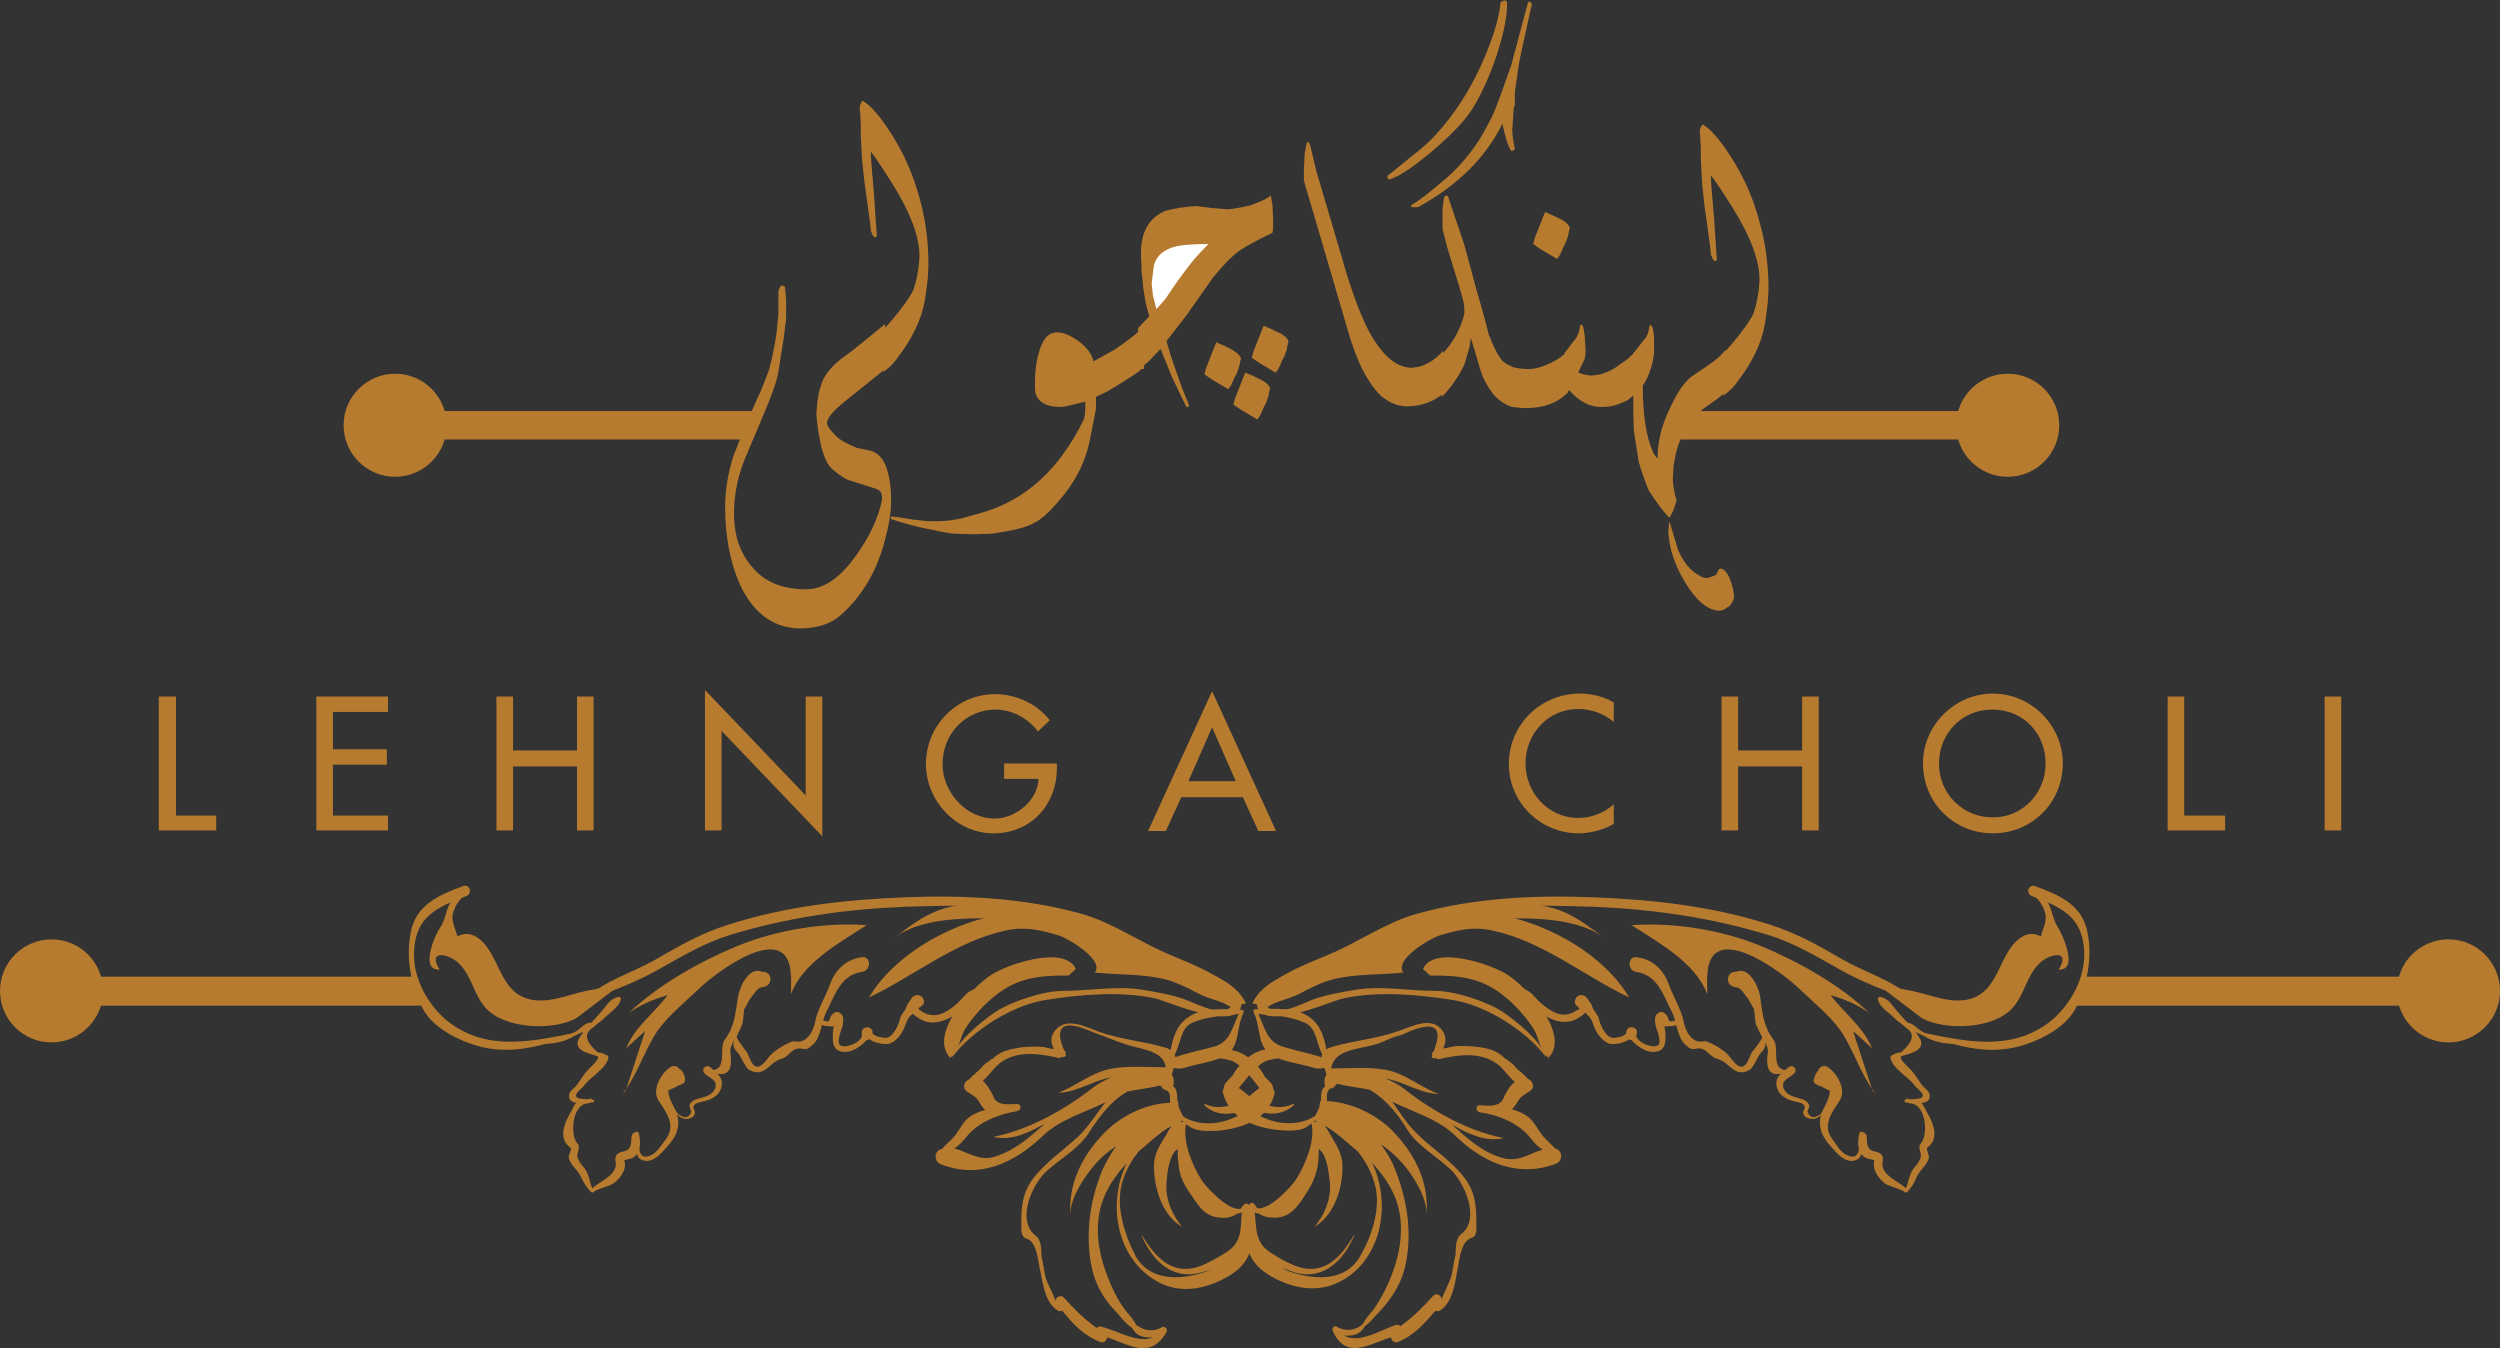 <svg width="204" height="110" viewBox="0 0 204 110" fill="none" xmlns="http://www.w3.org/2000/svg">
<rect x="0" y="0" width="204" height="110" fill="#333333" stroke="none"/>
<g clip-path="url(#clip0_1_49)">
<path d="M14.357 66.551H17.645V67.759H12.955V56.837H14.357V66.551Z" fill="#B77B2F"/>
<path d="M25.814 56.837H31.663V58.093H27.168V61.138H31.567V62.395H27.168V66.551H31.663V67.759H25.814V56.837Z" fill="#B77B2F"/>
<path d="M47.084 61.235V56.837H48.438V67.759H47.084V62.539H41.864V67.759H40.51V56.837H41.864V61.235H47.084Z" fill="#B77B2F"/>
<path d="M57.526 56.305L65.744 64.908V56.837H67.098V68.243L58.88 59.64V67.759H57.526V56.305Z" fill="#B77B2F"/>
<mask id="mask0_1_49" style="mask-type:luminance" maskUnits="userSpaceOnUse" x="-102" y="-89" width="408" height="288">
<path d="M305.517 -88.831H-101.468V198.88H305.517V-88.831Z" fill="white"/>
</mask>
<g mask="url(#mask0_1_49)">
<path d="M86.241 62.25V62.684C86.241 65.681 84.114 68.001 81.068 68.001C78.023 68.001 75.557 65.343 75.557 62.346C75.557 59.205 78.071 56.643 81.213 56.643C82.905 56.643 84.597 57.416 85.661 58.77L84.694 59.688C83.92 58.625 82.567 57.9 81.262 57.9C78.796 57.9 76.911 59.881 76.911 62.346C76.911 64.618 78.796 66.793 81.165 66.793C82.857 66.793 84.694 65.343 84.742 63.554H81.938V62.298H86.241V62.25Z" fill="#B77B2F"/>
</g>
<mask id="mask1_1_49" style="mask-type:luminance" maskUnits="userSpaceOnUse" x="-102" y="-89" width="408" height="288">
<path d="M305.517 -88.831H-101.468V198.88H305.517V-88.831Z" fill="white"/>
</mask>
<g mask="url(#mask1_1_49)">
<path d="M96.392 65.053L95.135 67.808H93.685L98.906 56.402L104.127 67.808H102.677L101.42 65.053H96.392ZM98.906 59.35L96.972 63.748H100.84L98.906 59.35Z" fill="#B77B2F"/>
</g>
<mask id="mask2_1_49" style="mask-type:luminance" maskUnits="userSpaceOnUse" x="-102" y="-89" width="408" height="288">
<path d="M305.517 -88.831H-101.468V198.88H305.517V-88.831Z" fill="white"/>
</mask>
<g mask="url(#mask2_1_49)">
<path d="M131.682 58.915C130.908 58.238 129.845 57.852 128.781 57.852C126.316 57.852 124.479 59.881 124.479 62.298C124.479 64.666 126.316 66.744 128.781 66.744C129.845 66.744 130.86 66.358 131.682 65.633V67.228C130.86 67.711 129.748 68.001 128.829 68.001C125.736 68.001 123.125 65.536 123.125 62.346C123.125 59.108 125.736 56.595 128.926 56.595C129.893 56.595 130.86 56.837 131.682 57.32V58.915Z" fill="#B77B2F"/>
</g>
<mask id="mask3_1_49" style="mask-type:luminance" maskUnits="userSpaceOnUse" x="-102" y="-89" width="408" height="288">
<path d="M305.517 -88.831H-101.468V198.88H305.517V-88.831Z" fill="white"/>
</mask>
<g mask="url(#mask3_1_49)">
<path d="M147.054 61.235V56.837H148.408V67.759H147.054V62.539H141.833V67.759H140.48V56.837H141.833V61.235H147.054Z" fill="#B77B2F"/>
</g>
<mask id="mask4_1_49" style="mask-type:luminance" maskUnits="userSpaceOnUse" x="-102" y="-89" width="408" height="288">
<path d="M305.517 -88.831H-101.468V198.88H305.517V-88.831Z" fill="white"/>
</mask>
<g mask="url(#mask4_1_49)">
<path d="M168.324 62.298C168.324 65.536 165.762 68.001 162.62 68.001C159.478 68.001 156.916 65.536 156.916 62.298C156.916 59.156 159.526 56.595 162.62 56.595C165.714 56.595 168.324 59.156 168.324 62.298ZM166.922 62.298C166.922 59.881 165.134 57.9 162.572 57.9C160.009 57.9 158.221 59.93 158.221 62.298C158.221 64.811 160.203 66.696 162.572 66.696C164.94 66.744 166.922 64.811 166.922 62.298Z" fill="#B77B2F"/>
</g>
<mask id="mask5_1_49" style="mask-type:luminance" maskUnits="userSpaceOnUse" x="-102" y="-89" width="408" height="288">
<path d="M305.517 -88.831H-101.468V198.88H305.517V-88.831Z" fill="white"/>
</mask>
<g mask="url(#mask5_1_49)">
<path d="M178.234 66.551H181.57V67.759H176.881V56.837H178.234V66.551Z" fill="#B77B2F"/>
</g>
<mask id="mask6_1_49" style="mask-type:luminance" maskUnits="userSpaceOnUse" x="-102" y="-89" width="408" height="288">
<path d="M305.517 -88.831H-101.468V198.88H305.517V-88.831Z" fill="white"/>
</mask>
<g mask="url(#mask6_1_49)">
<path d="M191.045 56.837H189.691V67.759H191.045V56.837Z" fill="#B77B2F"/>
</g>
<mask id="mask7_1_49" style="mask-type:luminance" maskUnits="userSpaceOnUse" x="-102" y="-89" width="408" height="288">
<path d="M305.517 -88.831H-101.468V198.88H305.517V-88.831Z" fill="white"/>
</mask>
<g mask="url(#mask7_1_49)">
<path d="M113.505 109.13C113.554 109.372 113.747 109.613 114.037 109.517C115.39 108.985 116.261 107.97 117.131 106.955C117.227 107.004 117.372 107.004 117.469 106.955C118.339 106.472 118.678 105.167 118.871 103.91C119.064 103.137 119.113 101.301 120.08 101.011C120.563 100.866 120.466 100.237 120.466 99.899C120.515 97.434 120.031 96.419 118.291 94.824C117.421 94.003 116.406 93.326 115.584 92.456C114.81 91.731 114.23 90.764 113.602 89.894C115.342 90.764 117.324 91.296 118.726 92.649C120.998 94.873 123.85 96.129 126.944 94.969C127.572 94.728 127.524 93.858 126.896 93.713C126.606 93.423 126.364 93.181 126.074 92.891C125.542 92.359 125.3 91.634 124.72 91.151C124.334 90.861 123.899 90.668 123.367 90.523C123.657 90.281 123.802 89.894 124.044 89.605C124.237 89.363 124.672 89.17 124.914 88.976C125.204 88.735 125.107 88.3 124.817 88.106C124.769 88.106 124.769 88.058 124.72 88.058C124.624 88.01 124.527 87.865 124.43 87.768C124.382 87.72 124.334 87.72 124.285 87.671C124.237 87.575 124.14 87.526 124.044 87.43C123.85 87.285 123.705 87.14 123.56 86.946C123.318 86.705 123.077 86.56 122.835 86.366C122.835 86.366 122.835 86.366 122.787 86.366C122.158 85.69 121.336 85.496 120.273 85.4C119.79 85.352 118.823 85.303 118.339 85.448C118.146 85.496 117.953 85.545 117.759 85.545C118.001 85.061 118.049 84.578 117.663 84.047C116.792 82.887 115.1 83.805 114.085 84.143C112.345 84.772 110.411 84.916 108.623 85.448C108.478 85.496 108.333 85.545 108.236 85.641C108.043 84.626 107.753 83.612 106.834 82.983C105.674 82.162 103.74 82.307 102.435 82.355C102.29 82.355 102.242 82.5 102.29 82.597C102.822 83.66 102.628 84.82 103.257 85.641C103.16 85.641 103.112 85.69 103.015 85.69C102.048 85.931 101.081 86.801 100.55 87.816C100.453 87.865 100.356 88.01 100.26 88.106C100.066 88.3 99.873 88.493 99.873 88.783C99.776 88.928 99.728 89.073 99.825 89.266C100.356 91.296 102.435 92.021 104.369 92.214C105.045 92.263 106.157 92.359 106.737 91.876C106.834 91.828 106.931 91.731 107.027 91.683C107.317 93.133 106.544 94.969 105.771 96.226C105.481 96.709 103.644 98.739 102.628 98.594C102.58 98.546 102.532 98.546 102.532 98.497C102.483 98.401 102.387 98.304 102.29 98.207C102.242 98.159 102.193 98.111 102.145 98.159C102.048 98.159 101.952 98.256 101.903 98.352C101.807 98.401 101.758 98.497 101.758 98.594C101.468 101.349 101.517 103.04 104.079 104.345C106.109 105.36 108.188 105.505 110.121 104.104C112.925 102.025 113.408 97.869 111.958 94.873C112.828 95.839 113.602 96.902 113.989 98.111C114.617 100.044 114.279 102.219 113.554 104.055C113.167 105.07 112.635 106.085 112.007 106.955C111.717 107.293 111.378 107.68 111.185 108.067C110.605 108.55 109.783 108.695 109.106 108.26C108.864 108.115 108.623 108.405 108.768 108.647C109.88 111.015 111.717 109.662 113.505 109.13ZM112.297 85.207C112.925 85.013 113.457 84.675 114.085 84.53C114.424 84.433 114.762 84.288 115.052 84.143C117.953 82.983 117.372 84.82 116.986 85.787C116.937 85.835 116.889 85.835 116.889 85.883C116.841 85.931 116.841 86.028 116.889 86.076C116.889 86.076 116.889 86.125 116.841 86.125C116.744 86.318 117.034 86.415 117.179 86.318C117.227 86.415 117.372 86.463 117.469 86.415C119.161 86.028 121.046 85.787 122.448 87.043C122.835 87.43 123.173 87.913 123.608 88.3C123.463 88.396 123.318 88.541 123.173 88.735C122.98 89.025 122.835 89.266 122.69 89.605C122.4 90.378 121.336 90.233 120.756 90.184C120.37 90.184 120.418 90.716 120.756 90.764C122.255 90.958 123.995 91.683 124.914 92.891C125.204 93.278 125.494 93.568 125.881 93.809C124.817 94.099 123.947 94.873 122.593 94.486C120.901 94.003 119.741 92.891 118.484 91.779C119.79 92.504 121.143 93.181 122.593 92.891C122.642 92.891 122.642 92.843 122.593 92.843C119.741 92.263 116.889 90.668 114.617 88.88C114.182 88.541 113.65 88.251 113.07 88.01C114.52 88.251 115.777 89.17 117.276 89.266C117.324 89.266 117.324 89.218 117.276 89.218C115.777 88.638 114.569 87.526 112.973 87.285C111.523 87.043 110.121 87.188 108.671 87.188H108.623C108.864 85.593 110.895 85.641 112.297 85.207ZM102.677 82.742C103.982 82.838 105.336 82.935 106.496 83.467C107.463 83.902 107.414 85.207 107.898 86.028C107.849 86.125 107.849 86.173 107.849 86.27C106.786 85.931 105.722 85.738 104.659 85.4C103.354 85.013 103.208 83.805 102.677 82.742ZM101.903 90.426C103.16 90.958 104.514 91.151 105.577 90.184C105.626 90.136 105.577 90.088 105.529 90.088C104.514 90.523 103.789 90.329 102.822 89.991C102.145 89.749 101.71 89.17 101.081 88.783C101.662 88.106 102.145 87.381 102.918 86.801C103.305 86.511 103.837 86.415 104.32 86.366C105.094 86.656 105.916 86.801 106.737 86.995C107.221 87.14 107.559 87.285 107.946 87.14C107.994 87.14 107.994 87.14 107.994 87.188H108.043C108.043 87.188 108.043 87.188 108.091 87.14C108.139 87.333 108.188 87.526 108.236 87.671C108.091 87.913 108.043 88.155 108.091 88.445C108.091 88.541 108.139 88.59 108.139 88.638C108.091 88.686 107.994 88.783 107.946 88.831C107.801 89.073 107.801 89.363 107.801 89.653C107.801 89.749 107.753 89.798 107.753 89.894H107.704V90.088C107.656 90.184 107.656 90.281 107.656 90.378L107.318 91.055C105.674 92.118 103.305 91.683 101.903 90.426ZM107.318 91.441C107.366 91.489 107.414 91.489 107.463 91.538H107.221C107.221 91.489 107.269 91.441 107.318 91.441ZM110.991 102.509C109.831 104.539 107.463 104.442 105.529 103.862C105.239 103.765 104.949 103.669 104.61 103.475C104.949 103.572 105.239 103.669 105.577 103.814C107.994 104.539 109.638 102.847 110.508 100.817C110.508 100.817 110.46 100.769 110.46 100.817C109.299 102.799 107.801 104.297 105.336 103.137C104.755 102.895 104.224 102.557 103.692 102.219C102.387 101.397 102.532 100.237 102.387 98.932C102.483 98.981 102.628 99.029 102.725 99.029C103.063 99.271 103.499 99.367 104.079 99.367C105.239 99.319 105.819 98.546 106.399 97.676C107.027 96.709 107.414 96.032 107.559 94.873C107.608 94.486 107.608 94.148 107.608 93.761C108.333 94.244 108.429 95.888 108.526 96.516C108.623 97.869 108.091 99.126 107.269 100.092C108.816 99.222 109.541 97.047 109.541 95.356C109.59 94.438 109.251 93.761 108.816 93.036C108.623 92.698 108.381 92.214 108.091 91.876C108.236 91.924 108.381 92.021 108.526 92.118C109.251 92.601 109.928 93.229 110.556 93.761C110.653 93.809 110.701 93.906 110.798 93.954C111.33 94.631 111.765 95.356 112.055 96.226C112.828 98.256 112.007 100.721 110.991 102.509ZM109.686 108.985C110.411 109.033 111.04 108.888 111.378 108.212C111.813 107.922 112.248 107.342 112.587 107.003C113.65 105.844 114.424 104.635 114.714 103.089C115.245 100.479 114.81 97.821 113.795 95.308C113.554 94.679 113.167 94.051 112.683 93.374C113.457 93.906 114.134 94.534 114.762 95.308C115.536 96.323 116.454 97.821 116.406 99.126C116.599 96.564 115.584 94.389 113.844 92.504C112.49 91.006 110.315 89.943 108.284 89.846C108.284 89.701 108.284 89.508 108.284 89.363C108.284 89.121 108.381 88.976 108.526 88.831C108.719 88.831 108.913 88.735 109.009 88.493C109.058 88.493 109.154 88.445 109.203 88.445C110.073 88.686 110.943 88.735 111.765 88.928C113.07 89.653 114.134 91.006 114.859 92.214C115.632 93.471 117.276 94.389 118.339 95.404C119.499 96.468 120.853 99.512 119.209 100.721C118.823 101.011 118.774 101.735 118.774 102.412C118.629 102.895 118.581 103.427 118.484 103.91C118.339 104.635 117.663 105.747 117.663 106.037C117.614 105.699 117.227 105.457 116.937 105.747C116.116 106.665 115.294 107.487 114.279 108.212C114.182 108.115 114.037 108.067 113.892 108.115C112.635 108.55 110.895 109.662 109.686 108.985Z" fill="#B77B2F"/>
</g>
<mask id="mask8_1_49" style="mask-type:luminance" maskUnits="userSpaceOnUse" x="-102" y="-89" width="408" height="288">
<path d="M305.517 -88.831H-101.468V198.88H305.517V-88.831Z" fill="white"/>
</mask>
<g mask="url(#mask8_1_49)">
<path d="M95.184 108.695C95.329 108.453 95.039 108.163 94.797 108.308C94.072 108.743 93.299 108.55 92.719 108.115C92.525 107.728 92.187 107.342 91.897 107.004C91.22 106.134 90.737 105.119 90.35 104.104C89.625 102.219 89.286 100.092 89.915 98.159C90.301 96.951 91.075 95.839 91.945 94.921C90.446 97.917 90.978 102.074 93.782 104.152C95.667 105.554 97.746 105.409 99.776 104.394C102.387 103.089 102.387 101.397 102.097 98.642C102.097 98.546 102.048 98.449 101.952 98.401C101.952 98.304 101.807 98.207 101.71 98.207C101.662 98.207 101.613 98.207 101.565 98.256C101.468 98.352 101.372 98.401 101.323 98.546C101.323 98.594 101.275 98.594 101.178 98.642C100.163 98.787 98.326 96.757 98.036 96.274C97.263 95.018 96.489 93.181 96.779 91.731C96.876 91.828 97.021 91.876 97.069 91.924C97.649 92.359 98.761 92.311 99.438 92.263C101.372 92.069 103.45 91.344 103.982 89.315C104.03 89.121 103.982 88.976 103.885 88.831C103.885 88.541 103.692 88.348 103.499 88.155C103.402 88.058 103.305 87.961 103.209 87.865C102.725 86.85 101.71 85.98 100.743 85.738C100.646 85.738 100.598 85.69 100.501 85.69C101.13 84.868 100.936 83.708 101.468 82.645C101.517 82.548 101.468 82.403 101.323 82.403C100.018 82.355 98.084 82.162 96.924 83.032C96.006 83.66 95.716 84.675 95.522 85.69C95.426 85.641 95.329 85.545 95.135 85.496C93.347 84.965 91.413 84.82 89.673 84.192C88.658 83.805 86.966 82.935 86.096 84.095C85.661 84.626 85.757 85.11 85.999 85.593C85.806 85.593 85.612 85.545 85.419 85.496C84.936 85.352 83.969 85.4 83.485 85.448C82.373 85.593 81.6 85.787 80.972 86.415H80.923C80.681 86.656 80.391 86.753 80.198 86.995C80.053 87.14 79.908 87.333 79.715 87.478C79.618 87.526 79.57 87.623 79.473 87.72C79.425 87.72 79.376 87.768 79.328 87.816C79.28 87.865 79.135 88.058 79.038 88.106C78.99 88.106 78.99 88.155 78.941 88.155C78.651 88.348 78.555 88.735 78.844 89.025C79.086 89.218 79.521 89.411 79.715 89.653C79.956 89.943 80.101 90.329 80.391 90.571C79.86 90.716 79.425 90.909 79.038 91.2C78.458 91.683 78.216 92.408 77.684 92.939C77.394 93.229 77.104 93.471 76.862 93.761C76.234 93.858 76.137 94.776 76.814 95.018C79.908 96.226 82.76 94.921 85.081 92.698C86.482 91.344 88.464 90.813 90.205 89.943C89.528 90.813 88.948 91.731 88.223 92.504C87.353 93.374 86.386 94.051 85.516 94.873C83.775 96.468 83.292 97.531 83.34 99.947C83.34 100.286 83.292 100.914 83.727 101.059C84.694 101.301 84.694 103.137 84.936 103.91C85.129 105.167 85.467 106.472 86.337 106.955C86.434 107.004 86.579 107.004 86.676 106.955C87.546 108.018 88.416 108.985 89.818 109.517C90.108 109.613 90.301 109.372 90.35 109.13C92.042 109.662 93.879 111.015 95.184 108.695ZM95.135 87.091H95.087C93.637 87.091 92.235 86.946 90.785 87.188C89.19 87.43 87.933 88.541 86.482 89.121C86.434 89.121 86.434 89.17 86.482 89.17C87.981 89.073 89.238 88.155 90.688 87.913C90.108 88.155 89.576 88.445 89.141 88.783C86.869 90.571 83.969 92.166 81.165 92.746C81.117 92.746 81.117 92.794 81.165 92.794C82.615 93.084 83.969 92.408 85.274 91.683C84.017 92.794 82.857 93.858 81.165 94.389C79.86 94.776 78.99 94.003 77.878 93.713C78.264 93.471 78.555 93.133 78.844 92.794C79.763 91.586 81.503 90.909 83.002 90.668C83.34 90.62 83.389 90.088 83.002 90.088C82.422 90.088 81.358 90.281 81.068 89.508C80.972 89.218 80.778 88.928 80.585 88.638C80.44 88.445 80.343 88.3 80.198 88.203C80.633 87.816 80.972 87.333 81.358 86.946C82.712 85.69 84.645 85.931 86.337 86.318C86.434 86.366 86.579 86.318 86.627 86.221C86.772 86.318 87.014 86.221 86.966 86.028C86.966 86.028 86.966 85.98 86.918 85.98C86.966 85.931 86.966 85.835 86.918 85.787C86.869 85.738 86.869 85.738 86.821 85.69C86.434 84.772 85.854 82.887 88.754 84.047C89.093 84.192 89.383 84.288 89.721 84.433C90.35 84.626 90.93 84.916 91.558 85.11C92.864 85.641 94.894 85.593 95.135 87.091ZM99.1 85.4C98.036 85.69 96.972 85.883 95.909 86.27C95.909 86.173 95.861 86.076 95.861 86.028C96.344 85.255 96.296 83.902 97.263 83.467C98.471 82.935 99.825 82.887 101.082 82.742C100.55 83.805 100.405 85.013 99.1 85.4ZM96.537 91.103L96.199 90.378C96.199 90.281 96.151 90.184 96.151 90.088V89.895H96.102C96.102 89.798 96.054 89.75 96.054 89.653C96.054 89.411 96.054 89.073 95.909 88.831C95.861 88.735 95.812 88.686 95.716 88.638C95.764 88.59 95.764 88.493 95.764 88.445C95.812 88.155 95.764 87.913 95.619 87.671C95.667 87.526 95.716 87.333 95.764 87.14C95.764 87.14 95.764 87.14 95.812 87.188H95.861C95.861 87.188 95.909 87.188 95.909 87.14C96.296 87.285 96.634 87.14 97.118 86.995C97.939 86.801 98.713 86.656 99.535 86.366C100.066 86.415 100.55 86.511 100.936 86.801C101.71 87.333 102.193 88.058 102.773 88.783C102.193 89.17 101.758 89.75 101.033 89.991C100.066 90.329 99.293 90.523 98.326 90.088C98.278 90.088 98.229 90.136 98.278 90.184C99.341 91.2 100.695 90.958 101.952 90.426C100.453 91.683 98.133 92.118 96.537 91.103ZM96.586 91.538H96.344C96.392 91.49 96.441 91.49 96.489 91.441C96.489 91.441 96.537 91.49 96.586 91.538ZM91.655 96.226C91.945 95.356 92.38 94.631 92.912 93.954C93.008 93.906 93.057 93.809 93.153 93.761C93.782 93.229 94.507 92.553 95.184 92.118C95.329 92.021 95.474 91.973 95.619 91.876C95.329 92.214 95.135 92.698 94.894 93.036C94.41 93.809 94.12 94.486 94.169 95.356C94.217 97.096 94.894 99.222 96.441 100.092C95.619 99.077 95.087 97.821 95.184 96.516C95.232 95.839 95.377 94.196 96.102 93.761C96.102 94.148 96.102 94.486 96.151 94.873C96.247 96.081 96.634 96.709 97.311 97.676C97.891 98.546 98.423 99.319 99.631 99.367C100.163 99.416 100.598 99.271 100.985 99.029C101.13 98.981 101.227 98.981 101.323 98.932C101.227 100.237 101.372 101.397 100.018 102.219C99.486 102.557 98.954 102.847 98.374 103.137C95.861 104.297 94.41 102.799 93.202 100.817H93.153C94.024 102.847 95.667 104.539 98.084 103.814C98.423 103.717 98.761 103.62 99.051 103.475C98.761 103.62 98.423 103.765 98.133 103.862C96.247 104.442 93.83 104.539 92.67 102.509C91.752 100.721 90.93 98.256 91.655 96.226ZM89.866 108.26C89.721 108.212 89.576 108.26 89.48 108.357C88.464 107.632 87.643 106.81 86.821 105.892C86.579 105.602 86.144 105.844 86.096 106.182C86.144 105.844 85.419 104.78 85.274 104.055C85.177 103.62 85.129 103.04 84.984 102.557C84.984 101.88 84.936 101.156 84.549 100.866C82.857 99.609 84.259 96.564 85.419 95.549C86.482 94.583 88.126 93.664 88.9 92.359C89.673 91.151 90.688 89.798 91.993 89.073C92.815 88.88 93.685 88.831 94.555 88.59C94.604 88.59 94.701 88.638 94.749 88.638C94.846 88.831 95.039 88.976 95.232 88.976C95.377 89.121 95.474 89.266 95.474 89.508C95.474 89.653 95.474 89.798 95.474 89.991C93.444 90.04 91.268 91.151 89.915 92.649C88.174 94.534 87.159 96.709 87.353 99.271C87.256 97.966 88.223 96.468 88.996 95.453C89.576 94.679 90.301 94.051 91.075 93.519C90.64 94.148 90.253 94.824 89.963 95.453C88.948 97.917 88.561 100.576 89.044 103.234C89.335 104.78 90.06 106.037 91.172 107.149C91.462 107.487 91.897 108.067 92.38 108.357C92.719 109.033 93.347 109.178 94.072 109.13C92.864 109.662 91.123 108.55 89.866 108.26Z" fill="#B77B2F"/>
</g>
<mask id="mask9_1_49" style="mask-type:luminance" maskUnits="userSpaceOnUse" x="-102" y="-89" width="408" height="288">
<path d="M305.517 -88.831H-101.468V198.88H305.517V-88.831Z" fill="white"/>
</mask>
<g mask="url(#mask9_1_49)">
<path d="M156.819 83.08C158.753 84.143 162.717 83.95 164.215 82.258C165.182 81.195 165.327 79.745 166.342 78.682C167.164 77.812 169.049 77.425 167.986 79.117C169.629 79.213 168.324 76.314 167.937 75.685C167.502 75.057 167.502 74.38 167.164 73.752C166.777 73.027 165.955 72.931 165.327 72.496C165.859 72.931 166.536 73.51 166.777 74.187C167.164 75.105 166.729 75.589 166.536 76.41C165.182 75.685 164.118 77.087 163.587 78.15C162.862 79.552 162.378 81.098 160.686 81.533C159.284 81.872 157.931 81.34 156.626 81.002C155.562 80.712 153.725 80.518 152.952 80.132L156.819 83.08Z" fill="#B77B2F"/>
</g>
<mask id="mask10_1_49" style="mask-type:luminance" maskUnits="userSpaceOnUse" x="-102" y="-89" width="408" height="288">
<path d="M305.517 -88.831H-101.468V198.88H305.517V-88.831Z" fill="white"/>
</mask>
<g mask="url(#mask10_1_49)">
<path d="M156.771 84.337C159.043 85.158 161.508 85.98 164.022 85.545C165.907 85.207 168.469 84.047 169.388 82.258C170.306 80.422 170.741 78.199 170.355 76.169C169.968 73.849 168.034 73.027 166.052 72.302C165.52 72.109 165.279 72.931 165.81 73.124C168.082 73.994 169.919 74.719 170.064 77.57C170.209 79.793 168.904 82.113 167.212 83.418C164.022 85.835 160.348 84.965 156.771 84.24C156.771 84.24 156.722 84.288 156.771 84.337Z" fill="#B77B2F"/>
</g>
<mask id="mask11_1_49" style="mask-type:luminance" maskUnits="userSpaceOnUse" x="-102" y="-89" width="408" height="288">
<path d="M305.517 -88.831H-101.468V198.88H305.517V-88.831Z" fill="white"/>
</mask>
<g mask="url(#mask11_1_49)">
<path d="M103.499 81.485C105.287 79.939 107.124 79.117 109.251 78.199C111.475 77.232 113.409 75.927 115.729 75.154C120.176 73.704 125.445 73.849 130.038 73.994C134.872 74.187 139.561 74.864 144.202 76.265C146.281 76.894 148.166 78.005 150.051 79.069C151.936 80.132 153.87 80.905 155.949 81.533C155.997 81.533 156.045 81.485 155.997 81.437C154.547 80.035 152.227 79.359 150.438 78.344C148.456 77.184 146.571 76.12 144.395 75.444C139.755 73.945 134.92 73.414 130.038 73.221C125.204 73.027 120.225 73.269 115.584 74.574C113.022 75.299 110.846 76.894 108.381 77.909C106.447 78.73 104.465 79.455 102.967 80.905C102.677 81.292 103.16 81.775 103.499 81.485Z" fill="#B77B2F"/>
</g>
<mask id="mask12_1_49" style="mask-type:luminance" maskUnits="userSpaceOnUse" x="-102" y="-89" width="408" height="288">
<path d="M305.517 -88.831H-101.468V198.88H305.517V-88.831Z" fill="white"/>
</mask>
<g mask="url(#mask12_1_49)">
<path d="M103.45 82.162C104.224 81.63 105.239 81.533 106.109 81.05C107.027 80.567 107.898 80.132 108.864 79.89C110.701 79.455 112.683 79.552 114.52 79.359C113.699 78.344 116.696 76.555 117.518 76.314C119.016 75.879 120.225 75.589 121.772 75.927C125.881 76.797 129.264 79.648 132.938 81.388C130.956 78.005 126.557 75.492 122.69 74.719C119.113 74.042 115.342 74.719 112.103 76.169C110.363 76.942 108.768 78.054 106.979 78.73C105.287 79.359 103.015 80.084 102.193 81.872L103.45 82.162Z" fill="#B77B2F"/>
</g>
<mask id="mask13_1_49" style="mask-type:luminance" maskUnits="userSpaceOnUse" x="-102" y="-89" width="408" height="288">
<path d="M305.517 -88.831H-101.468V198.88H305.517V-88.831Z" fill="white"/>
</mask>
<g mask="url(#mask13_1_49)">
<path d="M116.696 79.6C119.064 79.6 120.805 79.745 122.69 81.243C123.56 81.92 124.479 82.935 125.107 83.902C125.59 84.627 125.639 85.787 126.364 86.318C128.201 84.337 124.527 80.519 123.028 79.552C121.723 78.682 116.986 77.087 116.116 79.069L116.696 79.6Z" fill="#B77B2F"/>
</g>
<mask id="mask14_1_49" style="mask-type:luminance" maskUnits="userSpaceOnUse" x="-102" y="-89" width="408" height="288">
<path d="M305.517 -88.831H-101.468V198.88H305.517V-88.831Z" fill="white"/>
</mask>
<g mask="url(#mask14_1_49)">
<path d="M153.048 89.266C151.985 87.865 151.453 86.27 150.583 84.723C149.713 83.177 148.263 82.065 147.006 80.857C145.41 79.262 139.513 74.912 139.319 79.552C139.271 80.084 139.319 80.615 139.319 81.147C138.401 78.585 135.307 76.894 133.132 75.492C136.612 75.25 140.48 75.879 143.67 77.184C146.716 78.44 150.245 80.422 152.565 82.693C151.598 81.968 150.486 81.533 149.374 81.195C150.486 82.693 152.033 83.757 152.758 85.545C152.807 85.593 152.807 85.593 152.758 85.545C152.275 85.11 151.743 84.578 151.211 84.143C151.743 85.738 152.275 87.43 152.807 89.025L153.048 89.266Z" fill="#B77B2F"/>
</g>
<mask id="mask15_1_49" style="mask-type:luminance" maskUnits="userSpaceOnUse" x="-102" y="-89" width="408" height="288">
<path d="M305.517 -88.831H-101.468V198.88H305.517V-88.831Z" fill="white"/>
</mask>
<g mask="url(#mask15_1_49)">
<path d="M120.95 74.96C123.995 74.96 128.201 74.622 130.811 76.459C129.603 75.589 128.684 74.816 127.282 74.284C125.977 73.8 124.479 73.656 123.028 73.752C120.708 73.849 116.744 73.994 115.1 75.879L120.95 74.96Z" fill="#B77B2F"/>
</g>
<mask id="mask16_1_49" style="mask-type:luminance" maskUnits="userSpaceOnUse" x="-102" y="-89" width="408" height="288">
<path d="M305.517 -88.831H-101.468V198.88H305.517V-88.831Z" fill="white"/>
</mask>
<g mask="url(#mask16_1_49)">
<path d="M155.514 89.894C155.417 89.943 156.094 90.088 155.949 90.04C157.206 90.184 157.351 92.698 156.722 93.326C156.529 93.519 156.674 93.906 156.722 94.099C156.867 94.534 156.384 95.066 156.142 95.356C155.755 95.888 155.755 96.516 155.465 97.096C155.417 97.241 155.562 97.386 155.659 97.241C155.997 96.854 156.191 96.564 156.384 96.081C156.674 95.404 157.206 95.163 157.399 94.486C157.447 94.293 157.157 93.761 157.254 93.664C157.496 93.471 157.689 93.278 157.786 92.939C158.027 92.118 157.496 91.2 157.109 90.523C156.916 90.184 156.916 90.04 156.577 89.846C156.239 89.653 155.949 89.846 155.659 89.653C155.61 89.605 155.562 89.653 155.514 89.701C155.514 89.798 155.465 89.798 155.514 89.894C155.465 89.894 155.465 89.894 155.514 89.894Z" fill="#B77B2F"/>
</g>
<mask id="mask17_1_49" style="mask-type:luminance" maskUnits="userSpaceOnUse" x="-102" y="-89" width="408" height="288">
<path d="M305.517 -88.831H-101.468V198.88H305.517V-88.831Z" fill="white"/>
</mask>
<g mask="url(#mask17_1_49)">
<path d="M151.888 94.196C152.13 94.438 152.275 94.534 152.565 94.583C153.097 94.679 152.903 94.631 152.903 95.066C152.903 95.646 153.435 96.323 153.87 96.612C154.063 96.757 155.32 97.096 155.369 97.241C155.417 97.337 155.514 97.337 155.562 97.241C155.562 97.192 155.562 97.192 155.61 97.144C155.61 97.096 155.61 97.047 155.562 96.999C154.934 96.371 153.387 95.888 153.628 94.776C153.677 94.534 153.628 94.244 153.387 94.099C153.242 94.003 153.145 94.003 152.952 93.954C152.275 93.809 152.372 93.229 152.323 92.746C152.323 92.601 152.227 92.504 152.082 92.408C152.033 92.408 151.985 92.359 151.936 92.359C151.84 92.311 151.743 92.408 151.743 92.456C151.598 92.891 151.55 93.809 151.888 94.196Z" fill="#B77B2F"/>
</g>
<mask id="mask18_1_49" style="mask-type:luminance" maskUnits="userSpaceOnUse" x="-102" y="-89" width="408" height="288">
<path d="M305.517 -88.831H-101.468V198.88H305.517V-88.831Z" fill="white"/>
</mask>
<g mask="url(#mask18_1_49)">
<path d="M148.553 87.961C150.293 89.025 148.504 90.233 148.504 91.538C148.504 92.649 149.133 93.278 149.858 94.051C150.293 94.534 150.97 94.969 151.598 94.583C152.081 94.293 151.84 93.471 151.743 93.036C151.695 93.471 151.84 94.824 150.68 94.244C150.148 94.003 149.809 93.326 149.471 92.891C148.649 91.731 149.616 90.62 150.148 89.75C150.68 88.88 149.858 87.478 149.084 87.043C148.504 86.753 148.021 87.623 148.553 87.961Z" fill="#B77B2F"/>
</g>
<mask id="mask19_1_49" style="mask-type:luminance" maskUnits="userSpaceOnUse" x="-102" y="-89" width="408" height="288">
<path d="M305.517 -88.831H-101.468V198.88H305.517V-88.831Z" fill="white"/>
</mask>
<g mask="url(#mask19_1_49)">
<path d="M148.214 88.493C148.311 88.541 148.408 88.59 148.553 88.638C148.601 88.638 148.649 88.638 148.698 88.686C148.698 88.686 148.746 88.686 148.746 88.735C148.794 88.783 148.891 88.783 148.988 88.831C148.891 88.831 148.939 88.831 149.036 88.88C149.036 88.88 149.036 88.88 149.084 88.88C149.278 89.073 149.616 88.976 149.664 88.686C149.664 88.638 149.664 88.638 149.664 88.59C149.713 88.445 149.713 88.3 149.664 88.203C149.664 88.155 149.519 87.961 149.519 87.961C149.471 87.913 149.374 87.865 149.278 87.816C149.326 87.671 149.278 87.478 149.181 87.381C148.939 87.188 148.601 87.14 148.359 87.381C148.214 87.526 148.069 87.768 148.069 87.961C147.924 88.155 147.973 88.348 148.214 88.493Z" fill="#B77B2F"/>
</g>
<mask id="mask20_1_49" style="mask-type:luminance" maskUnits="userSpaceOnUse" x="-102" y="-89" width="408" height="288">
<path d="M305.517 -88.831H-101.468V198.88H305.517V-88.831Z" fill="white"/>
</mask>
<g mask="url(#mask20_1_49)">
<path d="M144.975 88.638C145.12 89.411 145.846 89.749 146.522 89.894C146.764 89.943 147.392 90.04 147.247 90.475C147.199 90.571 147.102 90.764 147.151 90.861C147.247 91.151 147.392 91.2 147.731 91.296C148.263 91.393 148.794 90.958 148.891 90.475C148.891 90.426 148.843 90.426 148.843 90.475C148.698 90.813 148.504 91.006 148.214 91.103C147.876 91.248 147.634 91.103 147.489 90.716C147.537 90.523 147.634 90.426 147.634 90.233C147.634 90.04 147.344 89.798 147.199 89.749C146.619 89.508 145.846 89.508 145.555 88.831C145.265 88.106 146.087 87.961 146.426 87.575C146.716 87.236 146.281 86.801 145.942 87.091C145.41 87.526 144.83 87.865 144.975 88.638Z" fill="#B77B2F"/>
</g>
<mask id="mask21_1_49" style="mask-type:luminance" maskUnits="userSpaceOnUse" x="-102" y="-89" width="408" height="288">
<path d="M305.517 -88.831H-101.468V198.88H305.517V-88.831Z" fill="white"/>
</mask>
<g mask="url(#mask21_1_49)">
<path d="M141.785 80.18C143.042 79.697 143.138 82.645 143.235 83.322C143.332 84.143 144.395 85.207 144.25 85.931C144.057 87.236 144.395 88.058 145.846 87.43C145.894 87.43 145.894 87.333 145.846 87.333C144.444 87.333 145.217 85.545 144.734 84.868C143.864 83.708 143.815 82.645 143.622 81.292C143.477 80.422 142.607 78.634 141.495 79.407C141.108 79.697 141.35 80.373 141.785 80.18Z" fill="#B77B2F"/>
</g>
<mask id="mask22_1_49" style="mask-type:luminance" maskUnits="userSpaceOnUse" x="-102" y="-89" width="408" height="288">
<path d="M305.517 -88.831H-101.468V198.88H305.517V-88.831Z" fill="white"/>
</mask>
<g mask="url(#mask22_1_49)">
<path d="M141.35 80.47C141.446 80.518 141.591 80.567 141.688 80.567C142.027 80.567 142.365 81.147 142.558 81.388C142.848 81.727 142.945 82.21 143.283 82.5C143.332 82.548 143.38 82.548 143.428 82.5C143.815 82.065 143.477 81.292 143.283 80.857C143.042 80.374 142.752 79.89 142.268 79.6C142.172 79.455 142.075 79.359 141.882 79.31C141.833 79.31 141.833 79.31 141.785 79.31C140.915 79.165 140.77 80.228 141.35 80.47Z" fill="#B77B2F"/>
</g>
<mask id="mask23_1_49" style="mask-type:luminance" maskUnits="userSpaceOnUse" x="-102" y="-89" width="408" height="288">
<path d="M305.517 -88.831H-101.468V198.88H305.517V-88.831Z" fill="white"/>
</mask>
<g mask="url(#mask23_1_49)">
<path d="M133.518 79.31C135.307 79.552 135.742 81.292 136.467 82.645C136.757 83.273 136.902 84.626 137.434 85.158C137.676 85.352 137.917 85.69 138.304 85.593C139.271 85.352 139.368 86.221 140.19 86.415C141.156 86.705 141.543 88.01 142.8 87.285C143.09 87.091 143.477 86.125 143.67 85.931C144.202 85.4 144.105 85.158 143.863 84.433C143.863 84.385 143.815 84.385 143.815 84.385C143.815 84.385 143.767 84.385 143.718 84.385C143.67 84.385 143.67 84.481 143.718 84.481C144.105 84.53 142.993 85.787 142.945 85.883C142.655 86.415 142.365 87.913 141.253 86.366C140.866 85.787 139.851 85.158 139.174 84.965C139.126 84.965 139.126 84.965 139.078 84.965C138.111 85.207 137.531 84.192 137.386 83.37C137.192 82.355 136.516 81.292 136.177 80.325C135.742 79.117 134.824 78.247 133.518 78.102C132.793 78.054 132.793 79.213 133.518 79.31Z" fill="#B77B2F"/>
</g>
<mask id="mask24_1_49" style="mask-type:luminance" maskUnits="userSpaceOnUse" x="-102" y="-89" width="408" height="288">
<path d="M305.517 -88.831H-101.468V198.88H305.517V-88.831Z" fill="white"/>
</mask>
<g mask="url(#mask24_1_49)">
<path d="M132.745 84.578C132.793 84.772 132.987 84.868 133.132 84.868C133.615 85.4 134.34 85.883 134.969 85.835C135.936 85.787 135.936 85.013 135.887 84.24C135.887 84.047 135.839 83.853 135.79 83.708C135.839 83.757 135.887 83.805 135.984 83.757C136.274 83.708 137.047 83.805 136.999 83.273C136.999 83.177 136.854 83.128 136.806 83.225C136.757 83.273 136.564 83.322 136.467 83.322C136.129 83.418 136.177 83.177 136.081 82.983C135.887 82.597 135.5 82.403 135.162 82.79C134.92 83.128 135.114 83.853 135.259 84.192C135.355 84.433 135.452 84.868 135.404 85.11C135.307 85.738 133.615 85.158 133.518 84.53C133.518 84.433 133.567 84.385 133.567 84.288C133.663 83.757 132.745 83.612 132.697 84.24C132.697 84.337 132.697 84.433 132.745 84.578Z" fill="#B77B2F"/>
</g>
<mask id="mask25_1_49" style="mask-type:luminance" maskUnits="userSpaceOnUse" x="-102" y="-89" width="408" height="288">
<path d="M305.517 -88.831H-101.468V198.88H305.517V-88.831Z" fill="white"/>
</mask>
<g mask="url(#mask25_1_49)">
<path d="M129.361 82.017C129.216 82.21 129.313 82.645 129.506 82.79C129.845 83.08 129.941 83.37 130.086 83.805C130.328 84.385 130.715 84.916 131.295 85.158C131.778 85.303 133.325 85.013 133.132 84.288C133.083 84.192 132.987 84.095 132.89 84.192C132.648 84.385 132.455 84.578 132.117 84.626C131.585 84.723 131.391 84.772 131.005 84.288C130.763 83.998 130.57 83.563 130.473 83.177C130.425 82.79 130.038 82.548 129.941 82.162C129.845 81.823 129.651 81.727 129.506 81.437C129.264 81.098 128.684 81.098 128.539 81.582C128.346 82.017 128.974 82.452 129.361 82.017Z" fill="#B77B2F"/>
</g>
<mask id="mask26_1_49" style="mask-type:luminance" maskUnits="userSpaceOnUse" x="-102" y="-89" width="408" height="288">
<path d="M305.517 -88.831H-101.468V198.88H305.517V-88.831Z" fill="white"/>
</mask>
<g mask="url(#mask26_1_49)">
<path d="M124.044 81.098C124.865 82.162 126.509 83.563 127.959 83.37C128.443 83.322 128.878 83.032 129.264 82.742C129.554 82.5 129.409 82.307 129.313 82.017C129.264 81.92 129.216 81.823 129.071 81.823C129.023 81.823 129.023 81.823 128.974 81.823C128.781 81.823 128.684 82.065 128.829 82.21C128.781 82.162 128.781 82.162 128.829 82.258C128.926 82.403 128.926 82.307 128.636 82.452C128.298 82.693 128.008 82.79 127.572 82.79C126.847 82.79 126.074 82.162 125.542 81.678C125.107 81.243 124.865 80.808 124.189 80.663C124.044 80.712 123.899 80.905 124.044 81.098Z" fill="#B77B2F"/>
</g>
<mask id="mask27_1_49" style="mask-type:luminance" maskUnits="userSpaceOnUse" x="-102" y="-89" width="408" height="288">
<path d="M305.517 -88.831H-101.468V198.88H305.517V-88.831Z" fill="white"/>
</mask>
<g mask="url(#mask27_1_49)">
<path d="M109.541 81.485C112.297 80.857 115.681 81.147 118.436 81.582C121.143 81.968 124.479 84.047 126.122 86.221H126.171C125.59 84.82 123.947 83.515 122.738 82.645C121.385 81.727 118.726 80.857 117.131 80.857C115.004 80.857 112.78 80.422 110.653 80.76C109.493 80.953 108.333 81.147 107.221 81.533C106.447 81.775 103.208 83.612 103.208 81.388C103.208 81.05 102.725 81.002 102.628 81.292C101.807 84.772 108.623 81.678 109.541 81.485Z" fill="#B77B2F"/>
</g>
<mask id="mask28_1_49" style="mask-type:luminance" maskUnits="userSpaceOnUse" x="-102" y="-89" width="408" height="288">
<path d="M305.517 -88.831H-101.468V198.88H305.517V-88.831Z" fill="white"/>
</mask>
<g mask="url(#mask28_1_49)">
<path d="M154.74 83.225C154.982 83.418 155.272 83.612 155.514 83.853C156.287 84.337 156.142 84.965 155.127 85.883C154.789 85.883 154.644 85.98 154.354 86.125C154.257 86.173 154.257 86.27 154.257 86.318C154.45 87.236 155.755 87.865 156.287 88.638C156.384 88.783 157.447 89.508 156.529 89.653C156.191 89.701 155.804 89.701 155.465 89.75C155.417 89.75 155.417 89.798 155.417 89.846C155.417 89.895 155.465 89.895 155.465 89.943C155.465 89.991 155.514 89.991 155.562 89.943C155.659 89.701 157.206 90.378 157.447 89.605C157.544 89.218 157.302 88.976 157.012 88.735C156.771 88.541 156.336 87.768 156.045 87.43C155.949 87.285 154.789 86.318 155.175 86.173C155.755 85.98 157.254 85.738 156.626 84.675C156.142 83.902 155.369 83.177 154.789 82.5C154.354 81.968 154.063 81.437 153.387 81.34C153.29 81.34 153.242 81.437 153.242 81.533C153.338 82.21 154.257 82.693 154.74 83.225Z" fill="#B77B2F"/>
</g>
<mask id="mask29_1_49" style="mask-type:luminance" maskUnits="userSpaceOnUse" x="-102" y="-89" width="408" height="288">
<path d="M305.517 -88.831H-101.468V198.88H305.517V-88.831Z" fill="white"/>
</mask>
<g mask="url(#mask29_1_49)">
<path d="M155.369 83.66C155.707 83.805 155.949 84.143 156.336 84.24C156.771 84.385 157.109 84.626 157.544 84.82C158.366 85.158 159.333 85.255 160.154 85.11C158.994 85.11 157.882 84.772 156.867 84.192C156.336 83.902 155.997 83.273 155.369 83.515C155.272 83.515 155.272 83.612 155.369 83.66Z" fill="#B77B2F"/>
</g>
<mask id="mask30_1_49" style="mask-type:luminance" maskUnits="userSpaceOnUse" x="-102" y="-89" width="408" height="288">
<path d="M305.517 -88.831H-101.468V198.88H305.517V-88.831Z" fill="white"/>
</mask>
<g mask="url(#mask30_1_49)">
<path d="M47.036 83.08C45.102 84.143 41.138 83.95 39.64 82.258C38.673 81.195 38.528 79.745 37.513 78.682C36.691 77.812 34.806 77.425 35.869 79.117C34.226 79.213 35.482 76.314 35.917 75.685C36.353 75.057 36.353 74.38 36.691 73.752C37.078 73.027 37.9 72.931 38.528 72.496C37.996 72.931 37.319 73.51 37.078 74.187C36.691 75.105 37.126 75.589 37.319 76.41C38.673 75.685 39.736 77.087 40.268 78.15C40.993 79.552 41.477 81.098 43.169 81.533C44.571 81.872 45.924 81.34 47.229 81.002C48.293 80.712 50.13 80.518 50.903 80.132L47.036 83.08Z" fill="#B77B2F"/>
</g>
<mask id="mask31_1_49" style="mask-type:luminance" maskUnits="userSpaceOnUse" x="-102" y="-89" width="408" height="288">
<path d="M305.517 -88.831H-101.468V198.88H305.517V-88.831Z" fill="white"/>
</mask>
<g mask="url(#mask31_1_49)">
<path d="M47.084 84.337C44.812 85.158 42.347 85.98 39.833 85.545C37.948 85.207 35.386 84.047 34.467 82.258C33.549 80.422 33.114 78.199 33.5 76.169C33.887 73.849 35.821 73.027 37.803 72.302C38.335 72.109 38.576 72.931 38.044 73.124C35.773 73.994 33.935 74.719 33.791 77.57C33.645 79.793 34.951 82.113 36.643 83.418C39.833 85.835 43.507 84.965 47.084 84.24C47.133 84.24 47.133 84.288 47.084 84.337Z" fill="#B77B2F"/>
</g>
<mask id="mask32_1_49" style="mask-type:luminance" maskUnits="userSpaceOnUse" x="-102" y="-89" width="408" height="288">
<path d="M305.517 -88.831H-101.468V198.88H305.517V-88.831Z" fill="white"/>
</mask>
<g mask="url(#mask32_1_49)">
<path d="M100.356 81.485C98.568 79.939 96.731 79.117 94.604 78.199C92.38 77.232 90.446 75.927 88.126 75.154C83.679 73.704 78.409 73.849 73.817 73.994C68.983 74.187 64.294 74.864 59.653 76.265C57.574 76.894 55.689 78.005 53.804 79.069C51.919 80.132 49.985 80.905 47.906 81.533C47.858 81.533 47.809 81.485 47.858 81.437C49.308 80.035 51.628 79.359 53.417 78.344C55.399 77.184 57.284 76.12 59.46 75.444C64.149 73.945 68.983 73.414 73.817 73.221C78.651 73.027 83.63 73.269 88.271 74.574C90.833 75.299 93.008 76.894 95.474 77.909C97.408 78.73 99.341 79.455 100.888 80.905C101.178 81.292 100.695 81.775 100.356 81.485Z" fill="#B77B2F"/>
</g>
<mask id="mask33_1_49" style="mask-type:luminance" maskUnits="userSpaceOnUse" x="-102" y="-89" width="408" height="288">
<path d="M305.517 -88.831H-101.468V198.88H305.517V-88.831Z" fill="white"/>
</mask>
<g mask="url(#mask33_1_49)">
<path d="M100.405 82.162C99.631 81.63 98.616 81.533 97.746 81.05C96.828 80.567 95.957 80.132 94.99 79.89C93.153 79.455 91.171 79.552 89.335 79.359C90.156 78.344 87.159 76.555 86.337 76.314C84.839 75.879 83.63 75.589 82.083 75.927C77.974 76.797 74.591 79.648 70.917 81.388C72.899 78.005 77.298 75.492 81.165 74.719C84.742 74.042 88.513 74.719 91.752 76.169C93.492 76.942 95.087 78.054 96.876 78.73C98.568 79.359 100.84 80.084 101.662 81.872L100.405 82.162Z" fill="#B77B2F"/>
</g>
<mask id="mask34_1_49" style="mask-type:luminance" maskUnits="userSpaceOnUse" x="-102" y="-89" width="408" height="288">
<path d="M305.517 -88.831H-101.468V198.88H305.517V-88.831Z" fill="white"/>
</mask>
<g mask="url(#mask34_1_49)">
<path d="M87.207 79.6C84.839 79.6 83.099 79.745 81.213 81.243C80.343 81.92 79.425 82.935 78.796 83.902C78.313 84.627 78.264 85.787 77.539 86.318C75.702 84.337 79.376 80.519 80.875 79.552C82.18 78.682 86.918 77.087 87.788 79.069L87.207 79.6Z" fill="#B77B2F"/>
</g>
<mask id="mask35_1_49" style="mask-type:luminance" maskUnits="userSpaceOnUse" x="-102" y="-89" width="408" height="288">
<path d="M305.517 -88.831H-101.468V198.88H305.517V-88.831Z" fill="white"/>
</mask>
<g mask="url(#mask35_1_49)">
<path d="M50.807 89.266C51.87 87.865 52.402 86.27 53.272 84.723C54.142 83.177 55.592 82.065 56.849 80.857C58.445 79.262 64.342 74.912 64.536 79.552C64.584 80.084 64.536 80.615 64.536 81.147C65.454 78.585 68.548 76.894 70.723 75.492C67.243 75.25 63.375 75.879 60.185 77.184C57.139 78.44 53.61 80.422 51.29 82.693C52.257 81.968 53.369 81.533 54.481 81.195C53.369 82.693 51.822 83.757 51.097 85.545C51.048 85.593 51.048 85.593 51.097 85.545C51.58 85.11 52.112 84.578 52.644 84.143C52.112 85.738 51.58 87.43 51.048 89.025L50.807 89.266Z" fill="#B77B2F"/>
</g>
<mask id="mask36_1_49" style="mask-type:luminance" maskUnits="userSpaceOnUse" x="-102" y="-89" width="408" height="288">
<path d="M305.517 -88.831H-101.468V198.88H305.517V-88.831Z" fill="white"/>
</mask>
<g mask="url(#mask36_1_49)">
<path d="M82.905 74.96C79.86 74.96 75.654 74.622 73.044 76.459C74.252 75.589 75.171 74.816 76.573 74.284C77.878 73.8 79.376 73.656 80.826 73.752C83.147 73.849 87.111 73.994 88.754 75.879L82.905 74.96Z" fill="#B77B2F"/>
</g>
<mask id="mask37_1_49" style="mask-type:luminance" maskUnits="userSpaceOnUse" x="-102" y="-89" width="408" height="288">
<path d="M305.517 -88.831H-101.468V198.88H305.517V-88.831Z" fill="white"/>
</mask>
<g mask="url(#mask37_1_49)">
<path d="M48.341 89.894C48.438 89.943 47.761 90.088 47.906 90.04C46.649 90.184 46.504 92.698 47.133 93.326C47.326 93.519 47.181 93.906 47.133 94.099C46.988 94.534 47.471 95.066 47.713 95.356C48.099 95.888 48.099 96.516 48.39 97.096C48.438 97.241 48.293 97.386 48.196 97.241C47.858 96.854 47.664 96.564 47.423 96.081C47.133 95.404 46.601 95.163 46.408 94.486C46.359 94.293 46.698 93.761 46.553 93.664C46.311 93.471 46.117 93.278 46.021 92.939C45.779 92.118 46.311 91.2 46.698 90.523C46.891 90.184 46.891 90.04 47.229 89.846C47.568 89.653 47.858 89.846 48.148 89.653C48.196 89.605 48.245 89.653 48.293 89.701C48.39 89.798 48.39 89.798 48.341 89.894C48.438 89.894 48.39 89.894 48.341 89.894Z" fill="#B77B2F"/>
</g>
<mask id="mask38_1_49" style="mask-type:luminance" maskUnits="userSpaceOnUse" x="-102" y="-89" width="408" height="288">
<path d="M305.517 -88.831H-101.468V198.88H305.517V-88.831Z" fill="white"/>
</mask>
<g mask="url(#mask38_1_49)">
<path d="M51.967 94.196C51.773 94.438 51.58 94.534 51.29 94.583C50.758 94.679 51 94.631 51 95.066C51 95.646 50.468 96.323 49.985 96.612C49.791 96.757 48.535 97.096 48.486 97.241C48.438 97.337 48.341 97.337 48.293 97.241C48.293 97.192 48.293 97.192 48.245 97.144C48.245 97.096 48.245 97.047 48.293 96.999C48.921 96.371 50.468 95.888 50.227 94.776C50.178 94.534 50.227 94.244 50.468 94.099C50.613 94.003 50.71 94.003 50.903 93.954C51.58 93.809 51.483 93.229 51.532 92.746C51.532 92.601 51.628 92.504 51.773 92.408C51.822 92.408 51.87 92.359 51.918 92.359C52.015 92.311 52.112 92.408 52.112 92.456C52.257 92.891 52.305 93.809 51.967 94.196Z" fill="#B77B2F"/>
</g>
<mask id="mask39_1_49" style="mask-type:luminance" maskUnits="userSpaceOnUse" x="-102" y="-89" width="408" height="288">
<path d="M305.517 -88.831H-101.468V198.88H305.517V-88.831Z" fill="white"/>
</mask>
<g mask="url(#mask39_1_49)">
<path d="M55.302 87.961C53.562 89.025 55.351 90.233 55.351 91.538C55.351 92.649 54.722 93.278 53.997 94.051C53.562 94.534 52.885 94.969 52.257 94.583C51.773 94.293 52.015 93.471 52.112 93.036C52.16 93.471 52.015 94.824 53.175 94.244C53.659 94.003 54.045 93.326 54.384 92.891C55.206 91.731 54.239 90.62 53.707 89.75C53.175 88.88 53.997 87.478 54.771 87.043C55.351 86.753 55.834 87.623 55.302 87.961Z" fill="#B77B2F"/>
</g>
<mask id="mask40_1_49" style="mask-type:luminance" maskUnits="userSpaceOnUse" x="-102" y="-89" width="408" height="288">
<path d="M305.517 -88.831H-101.468V198.88H305.517V-88.831Z" fill="white"/>
</mask>
<g mask="url(#mask40_1_49)">
<path d="M55.882 87.913C55.834 87.72 55.737 87.478 55.592 87.333C55.351 87.091 55.012 87.14 54.771 87.333C54.626 87.43 54.626 87.623 54.674 87.768C54.577 87.816 54.48 87.865 54.432 87.913C54.432 87.913 54.336 88.106 54.287 88.155C54.239 88.3 54.191 88.445 54.239 88.541C54.239 88.59 54.239 88.59 54.239 88.638C54.287 88.928 54.626 89.025 54.819 88.831C54.819 88.831 54.819 88.831 54.867 88.831C55.012 88.783 55.012 88.783 54.916 88.783C55.012 88.783 55.109 88.735 55.157 88.686C55.206 88.686 55.206 88.638 55.206 88.638C55.254 88.638 55.302 88.59 55.351 88.59C55.447 88.541 55.592 88.493 55.689 88.445C55.882 88.348 55.931 88.155 55.882 87.913Z" fill="#B77B2F"/>
</g>
<mask id="mask41_1_49" style="mask-type:luminance" maskUnits="userSpaceOnUse" x="-102" y="-89" width="408" height="288">
<path d="M305.517 -88.831H-101.468V198.88H305.517V-88.831Z" fill="white"/>
</mask>
<g mask="url(#mask41_1_49)">
<path d="M58.88 88.638C58.735 89.411 58.01 89.749 57.333 89.894C57.091 89.943 56.463 90.04 56.608 90.475C56.656 90.571 56.753 90.764 56.704 90.861C56.608 91.151 56.463 91.2 56.172 91.296C55.641 91.393 55.109 90.958 55.012 90.475C55.012 90.426 55.061 90.426 55.061 90.475C55.206 90.813 55.399 91.006 55.689 91.103C56.028 91.248 56.269 91.103 56.414 90.716C56.366 90.523 56.269 90.426 56.269 90.233C56.269 90.04 56.511 89.798 56.704 89.749C57.284 89.508 58.058 89.508 58.348 88.831C58.638 88.106 57.816 87.961 57.478 87.575C57.188 87.236 57.623 86.801 57.961 87.091C58.445 87.526 59.025 87.865 58.88 88.638Z" fill="#B77B2F"/>
</g>
<mask id="mask42_1_49" style="mask-type:luminance" maskUnits="userSpaceOnUse" x="-102" y="-89" width="408" height="288">
<path d="M305.517 -88.831H-101.468V198.88H305.517V-88.831Z" fill="white"/>
</mask>
<g mask="url(#mask42_1_49)">
<path d="M62.07 80.18C60.813 79.697 60.717 82.645 60.62 83.322C60.523 84.143 59.46 85.207 59.605 85.931C59.798 87.236 59.46 88.058 58.01 87.43C57.961 87.43 57.961 87.333 58.01 87.333C59.411 87.333 58.638 85.545 59.121 84.868C59.992 83.708 59.992 82.645 60.233 81.292C60.378 80.422 61.248 78.634 62.36 79.407C62.747 79.697 62.505 80.373 62.07 80.18Z" fill="#B77B2F"/>
</g>
<mask id="mask43_1_49" style="mask-type:luminance" maskUnits="userSpaceOnUse" x="-102" y="-89" width="408" height="288">
<path d="M305.517 -88.831H-101.468V198.88H305.517V-88.831Z" fill="white"/>
</mask>
<g mask="url(#mask43_1_49)">
<path d="M62.505 80.47C62.408 80.518 62.264 80.567 62.167 80.567C61.828 80.567 61.49 81.147 61.297 81.388C61.007 81.727 60.91 82.21 60.572 82.5C60.523 82.548 60.475 82.548 60.426 82.5C60.04 82.065 60.378 81.292 60.572 80.857C60.813 80.374 61.103 79.89 61.587 79.6C61.683 79.455 61.78 79.359 61.973 79.31C62.022 79.31 62.022 79.31 62.07 79.31C62.989 79.165 63.085 80.228 62.505 80.47Z" fill="#B77B2F"/>
</g>
<mask id="mask44_1_49" style="mask-type:luminance" maskUnits="userSpaceOnUse" x="-102" y="-89" width="408" height="288">
<path d="M305.517 -88.831H-101.468V198.88H305.517V-88.831Z" fill="white"/>
</mask>
<g mask="url(#mask44_1_49)">
<path d="M70.337 79.31C68.548 79.552 68.113 81.292 67.388 82.645C67.098 83.273 66.953 84.626 66.421 85.158C66.179 85.352 65.937 85.69 65.551 85.593C64.584 85.352 64.487 86.221 63.714 86.415C62.747 86.705 62.36 88.01 61.103 87.285C60.813 87.091 60.426 86.125 60.233 85.931C59.701 85.4 59.798 85.158 60.04 84.433C60.04 84.385 60.088 84.385 60.088 84.385C60.088 84.385 60.136 84.385 60.185 84.385C60.233 84.385 60.233 84.481 60.185 84.481C59.846 84.53 60.91 85.787 60.958 85.883C61.248 86.415 61.538 87.913 62.65 86.366C63.037 85.787 64.1 85.158 64.729 84.965C64.777 84.965 64.777 84.965 64.826 84.965C65.792 85.207 66.373 84.192 66.517 83.37C66.711 82.355 67.388 81.292 67.726 80.325C68.161 79.117 69.08 78.247 70.385 78.102C71.11 78.054 71.062 79.213 70.337 79.31Z" fill="#B77B2F"/>
</g>
<mask id="mask45_1_49" style="mask-type:luminance" maskUnits="userSpaceOnUse" x="-102" y="-89" width="408" height="288">
<path d="M305.517 -88.831H-101.468V198.88H305.517V-88.831Z" fill="white"/>
</mask>
<g mask="url(#mask45_1_49)">
<path d="M71.11 84.578C71.062 84.772 70.868 84.868 70.723 84.868C70.24 85.4 69.515 85.883 68.886 85.835C67.919 85.787 67.919 85.013 67.968 84.24C67.968 84.047 68.016 83.853 68.064 83.708C68.016 83.757 67.968 83.805 67.871 83.757C67.581 83.708 66.808 83.805 66.856 83.273C66.856 83.177 67.001 83.128 67.049 83.225C67.098 83.273 67.291 83.322 67.388 83.322C67.726 83.418 67.678 83.177 67.774 82.983C67.968 82.597 68.355 82.403 68.693 82.79C68.935 83.128 68.741 83.853 68.596 84.192C68.499 84.433 68.403 84.868 68.451 85.11C68.548 85.738 70.24 85.158 70.337 84.53C70.337 84.433 70.288 84.385 70.337 84.288C70.24 83.757 71.158 83.612 71.207 84.24C71.158 84.337 71.158 84.433 71.11 84.578Z" fill="#B77B2F"/>
</g>
<mask id="mask46_1_49" style="mask-type:luminance" maskUnits="userSpaceOnUse" x="-102" y="-89" width="408" height="288">
<path d="M305.517 -88.831H-101.468V198.88H305.517V-88.831Z" fill="white"/>
</mask>
<g mask="url(#mask46_1_49)">
<path d="M74.542 82.017C74.687 82.21 74.591 82.645 74.397 82.79C74.059 83.08 73.962 83.37 73.817 83.805C73.575 84.385 73.189 84.916 72.609 85.158C72.125 85.303 70.578 85.013 70.772 84.288C70.82 84.192 70.916 84.095 71.013 84.192C71.255 84.385 71.448 84.578 71.787 84.626C72.318 84.723 72.512 84.772 72.898 84.288C73.14 83.998 73.334 83.563 73.43 83.177C73.479 82.79 73.865 82.548 73.962 82.162C74.059 81.823 74.252 81.727 74.397 81.437C74.639 81.098 75.219 81.098 75.364 81.582C75.557 82.017 74.88 82.452 74.542 82.017Z" fill="#B77B2F"/>
</g>
<mask id="mask47_1_49" style="mask-type:luminance" maskUnits="userSpaceOnUse" x="-102" y="-89" width="408" height="288">
<path d="M305.517 -88.831H-101.468V198.88H305.517V-88.831Z" fill="white"/>
</mask>
<g mask="url(#mask47_1_49)">
<path d="M79.618 80.712C78.99 80.808 78.7 81.292 78.264 81.727C77.781 82.21 76.959 82.838 76.234 82.838C75.847 82.838 75.509 82.742 75.171 82.5C74.929 82.307 74.929 82.403 74.977 82.307C75.025 82.21 75.025 82.21 74.977 82.258C75.122 82.113 75.074 81.92 74.832 81.872C74.784 81.872 74.784 81.872 74.736 81.872C74.639 81.872 74.542 81.968 74.494 82.065C74.397 82.307 74.204 82.5 74.542 82.79C74.929 83.08 75.364 83.37 75.847 83.418C77.298 83.612 78.941 82.162 79.763 81.147C79.956 80.905 79.86 80.712 79.618 80.712Z" fill="#B77B2F"/>
</g>
<mask id="mask48_1_49" style="mask-type:luminance" maskUnits="userSpaceOnUse" x="-102" y="-89" width="408" height="288">
<path d="M305.517 -88.831H-101.468V198.88H305.517V-88.831Z" fill="white"/>
</mask>
<g mask="url(#mask48_1_49)">
<path d="M94.314 81.485C91.558 80.857 88.174 81.147 85.419 81.582C82.712 81.968 79.376 84.047 77.733 86.221H77.684C78.264 84.82 79.908 83.515 81.117 82.645C82.47 81.727 85.129 80.857 86.724 80.857C88.851 80.857 91.075 80.422 93.202 80.76C94.362 80.953 95.522 81.147 96.634 81.533C97.407 81.775 100.646 83.612 100.646 81.388C100.646 81.05 101.13 81.002 101.227 81.292C102.097 84.772 95.232 81.678 94.314 81.485Z" fill="#B77B2F"/>
</g>
<mask id="mask49_1_49" style="mask-type:luminance" maskUnits="userSpaceOnUse" x="-102" y="-89" width="408" height="288">
<path d="M305.517 -88.831H-101.468V198.88H305.517V-88.831Z" fill="white"/>
</mask>
<g mask="url(#mask49_1_49)">
<path d="M49.163 83.225C48.921 83.418 48.631 83.612 48.39 83.853C47.616 84.337 47.761 84.965 48.776 85.883C49.115 85.883 49.26 85.98 49.55 86.125C49.646 86.173 49.646 86.27 49.646 86.318C49.453 87.236 48.148 87.865 47.616 88.638C47.519 88.783 46.456 89.508 47.374 89.653C47.713 89.701 48.099 89.701 48.438 89.75C48.486 89.75 48.486 89.798 48.486 89.846C48.486 89.895 48.438 89.895 48.438 89.943C48.438 89.991 48.39 89.991 48.341 89.943C48.245 89.701 46.698 90.378 46.456 89.605C46.359 89.218 46.601 88.976 46.891 88.735C47.133 88.541 47.568 87.768 47.858 87.43C47.955 87.285 49.115 86.318 48.728 86.173C48.148 85.98 46.649 85.738 47.278 84.675C47.761 83.902 48.535 83.177 49.115 82.5C49.55 81.968 49.84 81.437 50.517 81.34C50.613 81.34 50.662 81.437 50.662 81.533C50.517 82.21 49.646 82.693 49.163 83.225Z" fill="#B77B2F"/>
</g>
<mask id="mask50_1_49" style="mask-type:luminance" maskUnits="userSpaceOnUse" x="-102" y="-89" width="408" height="288">
<path d="M305.517 -88.831H-101.468V198.88H305.517V-88.831Z" fill="white"/>
</mask>
<g mask="url(#mask50_1_49)">
<path d="M48.486 83.66C48.148 83.805 47.906 84.143 47.519 84.24C47.084 84.385 46.746 84.626 46.311 84.82C45.489 85.158 44.522 85.255 43.652 85.11C44.812 85.11 45.924 84.772 46.939 84.192C47.471 83.902 47.809 83.273 48.438 83.515C48.583 83.515 48.583 83.612 48.486 83.66Z" fill="#B77B2F"/>
</g>
<mask id="mask51_1_49" style="mask-type:luminance" maskUnits="userSpaceOnUse" x="-102" y="-89" width="408" height="288">
<path d="M305.517 -88.831H-101.468V198.88H305.517V-88.831Z" fill="white"/>
</mask>
<g mask="url(#mask51_1_49)">
<path d="M169.194 82.065H199.794V79.697H170.161C170.064 80.567 169.726 81.34 169.194 82.065Z" fill="#B77B2F"/>
</g>
<mask id="mask52_1_49" style="mask-type:luminance" maskUnits="userSpaceOnUse" x="-102" y="-89" width="408" height="288">
<path d="M305.517 -88.831H-101.468V198.88H305.517V-88.831Z" fill="white"/>
</mask>
<g mask="url(#mask52_1_49)">
<path d="M34.612 82.065C34.226 81.34 33.984 80.519 33.935 79.697H4.061V82.065H34.612Z" fill="#B77B2F"/>
</g>
<mask id="mask53_1_49" style="mask-type:luminance" maskUnits="userSpaceOnUse" x="-102" y="-89" width="408" height="288">
<path d="M305.517 -88.831H-101.468V198.88H305.517V-88.831Z" fill="white"/>
</mask>
<g mask="url(#mask53_1_49)">
<path d="M195.589 80.857C195.589 78.537 197.474 76.652 199.794 76.652C202.115 76.652 204 78.537 204 80.857C204 83.177 202.115 85.061 199.794 85.061C197.474 85.061 195.589 83.177 195.589 80.857Z" fill="#B77B2F"/>
</g>
<mask id="mask54_1_49" style="mask-type:luminance" maskUnits="userSpaceOnUse" x="-102" y="-89" width="408" height="288">
<path d="M305.517 -88.831H-101.468V198.88H305.517V-88.831Z" fill="white"/>
</mask>
<g mask="url(#mask54_1_49)">
<path d="M0 80.857C0 78.537 1.885 76.652 4.206 76.652C6.526 76.652 8.411 78.537 8.411 80.857C8.411 83.177 6.526 85.061 4.206 85.061C1.885 85.061 0 83.177 0 80.857Z" fill="#B77B2F"/>
</g>
<mask id="mask55_1_49" style="mask-type:luminance" maskUnits="userSpaceOnUse" x="-102" y="-89" width="408" height="288">
<path d="M305.517 -88.831H-101.468V198.88H305.517V-88.831Z" fill="white"/>
</mask>
<g mask="url(#mask55_1_49)">
<path d="M168.034 34.701C168.034 37.021 166.149 38.906 163.828 38.906C161.508 38.906 159.623 37.021 159.623 34.701C159.623 32.381 161.508 30.497 163.828 30.497C166.149 30.497 168.034 32.381 168.034 34.701Z" fill="#B77B2F"/>
</g>
<mask id="mask56_1_49" style="mask-type:luminance" maskUnits="userSpaceOnUse" x="-102" y="-89" width="408" height="288">
<path d="M305.517 -88.831H-101.468V198.88H305.517V-88.831Z" fill="white"/>
</mask>
<g mask="url(#mask56_1_49)">
<path d="M163.828 33.541H136.902V35.861H163.828V33.541Z" fill="#B77B2F"/>
</g>
<mask id="mask57_1_49" style="mask-type:luminance" maskUnits="userSpaceOnUse" x="-102" y="-89" width="408" height="288">
<path d="M305.517 -88.831H-101.468V198.88H305.517V-88.831Z" fill="white"/>
</mask>
<g mask="url(#mask57_1_49)">
<path d="M61.393 33.541H34.467V35.861H61.393V33.541Z" fill="#B77B2F"/>
</g>
<mask id="mask58_1_49" style="mask-type:luminance" maskUnits="userSpaceOnUse" x="-102" y="-89" width="408" height="288">
<path d="M305.517 -88.831H-101.468V198.88H305.517V-88.831Z" fill="white"/>
</mask>
<g mask="url(#mask58_1_49)">
<path d="M36.449 34.701C36.449 37.021 34.564 38.906 32.244 38.906C29.923 38.906 28.038 37.021 28.038 34.701C28.038 32.381 29.923 30.497 32.244 30.497C34.564 30.497 36.449 32.381 36.449 34.701Z" fill="#B77B2F"/>
</g>
<mask id="mask59_1_49" style="mask-type:luminance" maskUnits="userSpaceOnUse" x="-102" y="-89" width="408" height="288">
<path d="M305.517 -88.831H-101.468V198.88H305.517V-88.831Z" fill="white"/>
</mask>
<g mask="url(#mask59_1_49)">
<path d="M144.299 22.909C144.347 24.117 144.202 25.325 144.009 26.485C143.718 28.08 142.945 29.627 141.785 31.125C141.495 31.56 141.108 31.946 140.625 32.285V28.805C140.915 28.563 141.398 27.983 141.978 27.258C142.607 26.437 142.945 25.905 143.09 25.567C143.38 24.697 143.525 23.827 143.573 22.957C143.622 21.314 142.848 19.284 141.301 16.819C140.77 15.997 140.238 15.127 139.609 14.306C139.609 14.741 139.658 15.272 139.706 15.949C139.803 16.771 139.803 17.302 139.851 17.544L140.093 21.169C140.045 21.265 139.996 21.314 139.996 21.314L139.803 21.217L139.609 20.782L139.561 20.202L139.078 16.722L138.884 14.886L138.788 12.953V12.083L138.739 11.164C138.691 10.826 138.691 10.584 138.739 10.488C138.788 10.391 138.836 10.246 138.933 10.149C139.513 10.488 140.19 11.213 140.963 12.373C141.978 13.871 142.703 15.369 143.187 16.819C143.912 18.945 144.25 20.975 144.299 22.909Z" fill="#B77B2F"/>
</g>
<mask id="mask60_1_49" style="mask-type:luminance" maskUnits="userSpaceOnUse" x="-102" y="-89" width="408" height="288">
<path d="M305.517 -88.831H-101.468V198.88H305.517V-88.831Z" fill="white"/>
</mask>
<g mask="url(#mask60_1_49)">
<path d="M140.77 32.043L140.093 32.575L139.416 33.058C138.739 33.493 138.208 34.025 137.772 34.653C137.289 35.378 136.902 36.248 136.709 37.214L136.564 37.988L136.516 38.809C136.467 39.438 136.612 40.163 136.806 40.839L136.612 41.468C136.516 41.758 136.371 41.999 136.226 42.241C135.742 41.806 135.21 41.032 134.534 40.018C134.244 39.293 133.954 38.519 133.712 37.649L133.325 35.136L133.277 33.638V32.285V28.853L134.099 27.79C134.389 27.5 134.534 27.113 134.582 26.678C134.582 26.582 134.63 26.533 134.727 26.533C134.775 26.582 134.824 26.63 134.872 26.823L134.969 27.452V28.273C135.017 28.757 134.92 29.385 134.727 30.013C134.534 30.642 134.292 31.125 134.05 31.463C134.05 33.88 134.34 35.62 134.824 36.731C134.92 37.021 135.065 37.214 135.259 37.408C135.259 36.151 135.549 34.798 136.226 33.396C136.854 32.043 137.434 31.173 138.014 30.738L139.368 29.82C139.996 29.385 140.528 28.95 140.77 28.563V32.043Z" fill="#B77B2F"/>
</g>
<mask id="mask61_1_49" style="mask-type:luminance" maskUnits="userSpaceOnUse" x="-102" y="-89" width="408" height="288">
<path d="M305.517 -88.831H-101.468V198.88H305.517V-88.831Z" fill="white"/>
</mask>
<g mask="url(#mask61_1_49)">
<path d="M128.104 18.607C128.056 18.704 128.008 18.945 127.959 19.235C127.863 19.526 127.766 19.864 127.572 20.154C127.379 20.637 127.234 20.975 127.041 21.12C126.896 21.024 126.461 20.782 125.736 20.347L125.107 19.912L125.252 19.381L126.074 17.302L126.751 17.592L127.137 17.786C127.717 18.027 128.008 18.317 128.104 18.607Z" fill="#B77B2F"/>
</g>
<mask id="mask62_1_49" style="mask-type:luminance" maskUnits="userSpaceOnUse" x="-102" y="-89" width="408" height="288">
<path d="M305.517 -88.831H-101.468V198.88H305.517V-88.831Z" fill="white"/>
</mask>
<g mask="url(#mask62_1_49)">
<path d="M101.275 29.24C101.227 29.337 101.178 29.578 101.13 29.868C101.033 30.158 100.936 30.497 100.743 30.787C100.55 31.27 100.405 31.608 100.211 31.753C100.066 31.656 99.631 31.415 98.906 30.98L98.278 30.545L98.423 30.013L99.245 27.935L99.921 28.225L100.308 28.418C100.888 28.708 101.178 28.998 101.275 29.24Z" fill="#B77B2F"/>
</g>
<mask id="mask63_1_49" style="mask-type:luminance" maskUnits="userSpaceOnUse" x="-102" y="-89" width="408" height="288">
<path d="M305.517 -88.831H-101.468V198.88H305.517V-88.831Z" fill="white"/>
</mask>
<g mask="url(#mask63_1_49)">
<path d="M105.142 27.887C105.094 27.983 105.045 28.225 104.997 28.515C104.9 28.805 104.804 29.143 104.61 29.433C104.417 29.916 104.272 30.255 104.079 30.4C103.934 30.303 103.499 30.061 102.773 29.627L102.145 29.192L102.29 28.66L103.112 26.582L103.789 26.872L104.175 27.065C104.755 27.307 105.094 27.597 105.142 27.887Z" fill="#B77B2F"/>
</g>
<mask id="mask64_1_49" style="mask-type:luminance" maskUnits="userSpaceOnUse" x="-102" y="-89" width="408" height="288">
<path d="M305.517 -88.831H-101.468V198.88H305.517V-88.831Z" fill="white"/>
</mask>
<g mask="url(#mask64_1_49)">
<path d="M103.644 31.705C103.595 31.801 103.547 32.043 103.499 32.333C103.402 32.623 103.305 32.961 103.112 33.251C102.918 33.735 102.773 34.073 102.58 34.218C102.435 34.121 102 33.88 101.275 33.445L100.646 33.01L100.791 32.478L101.613 30.4L102.29 30.69L102.677 30.883C103.257 31.125 103.595 31.463 103.644 31.705Z" fill="#B77B2F"/>
</g>
<mask id="mask65_1_49" style="mask-type:luminance" maskUnits="userSpaceOnUse" x="-102" y="-89" width="408" height="288">
<path d="M305.517 -88.831H-101.468V198.88H305.517V-88.831Z" fill="white"/>
</mask>
<g mask="url(#mask65_1_49)">
<path d="M133.518 32.091L132.793 32.671L132.117 32.961C131.633 33.155 131.15 33.203 130.763 33.203C129.748 33.251 128.878 32.768 128.056 31.85L127.669 32.236V28.805L128.491 27.742C128.733 27.452 128.878 27.065 128.926 26.63C128.926 26.533 128.974 26.485 129.071 26.485C129.119 26.533 129.168 26.582 129.216 26.775L129.313 27.403L129.361 28.225C129.409 28.708 129.361 29.047 129.313 29.288C129.216 29.482 129.023 29.868 128.781 30.4L129.216 30.545L129.748 30.642C130.57 30.642 131.44 30.352 132.262 29.675C132.697 29.433 133.132 29.047 133.567 28.515V32.091H133.518Z" fill="#B77B2F"/>
</g>
<mask id="mask66_1_49" style="mask-type:luminance" maskUnits="userSpaceOnUse" x="-102" y="-89" width="408" height="288">
<path d="M305.517 -88.831H-101.468V198.88H305.517V-88.831Z" fill="white"/>
</mask>
<g mask="url(#mask66_1_49)">
<path d="M125.01 0.338C124.769 1.305 124.479 2.755 124.044 4.688C123.947 5.123 123.802 6.09 123.609 7.588V8.554C123.56 8.651 123.512 8.796 123.512 8.941L123.415 10.391C123.367 10.826 123.463 11.406 123.609 12.131C123.609 12.228 123.512 12.276 123.318 12.324C123.028 11.889 122.835 11.164 122.593 10.101C121.24 12.856 118.968 15.079 115.874 16.819C115.777 16.916 115.584 16.916 115.391 16.916L115.149 16.867C115.1 16.771 115.149 16.771 115.197 16.722C115.922 16.287 116.696 15.659 117.663 14.837C118.919 13.822 119.935 12.614 120.805 11.261C121.046 10.826 121.385 10.246 121.82 9.376C122.158 8.603 122.642 7.25 123.318 5.316L124.672 0.242C124.672 0.145 124.769 0.145 124.865 0.145L125.01 0.338ZM122.98 0.29C122.98 1.547 122.593 3.238 121.868 5.268C121.095 7.298 120.321 8.796 119.5 9.763C118.774 10.633 117.808 11.551 116.647 12.518C115.197 13.726 114.085 14.451 113.36 14.644L113.263 14.596C113.215 14.547 113.215 14.451 113.215 14.354L115.245 12.711C116.067 12.083 116.696 11.503 117.179 10.971C118.678 9.328 119.935 7.395 120.95 5.123C121.772 3.238 122.303 1.643 122.448 0.193C122.497 0.145 122.545 0.097 122.738 0.048C122.883 4.1984e-06 122.98 0.097 122.98 0.29ZM127.863 32.091C127.041 32.913 125.929 33.3 124.479 33.3C124.14 33.3 123.754 33.251 123.367 33.203C122.787 33.01 122.303 32.671 121.868 32.188C121.385 31.56 120.95 30.835 120.708 29.868L120.031 27.597L119.886 28.418L119.645 29.24C119.548 29.723 119.209 30.4 118.629 31.221C118.291 31.705 117.953 32.091 117.663 32.381V28.902C118.484 28.08 119.113 27.017 119.451 25.76L119.5 25.47C119.5 25.084 119.451 24.697 119.354 24.358L119.064 23.344L118.098 20.202L117.711 18.704V17.012L117.808 16.287C117.856 16.046 117.904 15.949 118.001 15.949L118.146 15.997L119.5 20.009L120.515 23.779C120.805 24.745 121.143 25.905 121.482 27.307C121.917 28.418 122.303 29.143 122.642 29.482L122.883 29.675L123.463 29.965L123.947 30.061L124.479 30.11C125.059 30.158 125.687 30.013 126.412 29.675C127.041 29.385 127.572 29.047 127.911 28.612V32.091H127.863Z" fill="#B77B2F"/>
</g>
<mask id="mask67_1_49" style="mask-type:luminance" maskUnits="userSpaceOnUse" x="-102" y="-89" width="408" height="288">
<path d="M305.517 -88.831H-101.468V198.88H305.517V-88.831Z" fill="white"/>
</mask>
<g mask="url(#mask67_1_49)">
<path d="M117.759 32.14C116.937 32.768 116.067 33.106 115.004 33.155C114.134 33.203 113.36 32.865 112.732 32.333C112.297 31.946 111.765 31.27 111.233 30.255C110.895 29.627 110.411 28.467 109.928 26.775L106.399 14.741V13.774L106.447 12.808C106.447 12.518 106.544 12.083 106.641 11.599H106.737C106.834 11.648 106.882 11.744 106.931 11.938L107.414 13.967L108.043 16.094L109.541 21.169C110.218 23.585 110.895 25.325 111.427 26.485C112.587 28.853 113.844 30.013 115.245 30.013L115.487 29.965C115.777 29.965 116.116 29.868 116.599 29.578C117.082 29.337 117.469 28.95 117.759 28.612V32.14Z" fill="#B77B2F"/>
</g>
<mask id="mask68_1_49" style="mask-type:luminance" maskUnits="userSpaceOnUse" x="-102" y="-89" width="408" height="288">
<path d="M305.517 -88.831H-101.468V198.88H305.517V-88.831Z" fill="white"/>
</mask>
<g mask="url(#mask68_1_49)">
<path d="M103.837 18.994C102.532 19.622 101.662 20.105 101.227 20.395C100.405 20.975 99.728 21.749 99.003 22.619L96.828 25.712L95.184 27.838C95.426 28.66 95.667 29.482 95.957 30.255L96.489 31.753L96.972 32.913C97.021 33.01 97.021 33.106 96.972 33.203C96.876 33.251 96.828 33.203 96.779 33.155L95.619 30.738L94.701 28.467L93.782 29.433L92.864 30.255V26.775L93.782 25.808L93.492 24.745L93.299 23.585C93.25 22.957 93.202 22.522 93.154 22.184C93.154 22.135 93.154 21.749 93.105 20.83C93.057 18.994 93.734 17.786 95.087 17.206C95.812 17.012 96.634 16.867 97.649 16.819L98.809 16.964L99.921 17.061C100.308 17.109 100.743 17.012 101.323 16.916L102.145 16.722L102.725 16.481C102.967 16.384 103.354 16.239 103.692 15.949L103.837 16.722L103.885 17.979V18.607L103.837 18.994Z" fill="#B77B2F"/>
</g>
<mask id="mask69_1_49" style="mask-type:luminance" maskUnits="userSpaceOnUse" x="-102" y="-89" width="408" height="288">
<path d="M305.517 -88.831H-101.468V198.88H305.517V-88.831Z" fill="white"/>
</mask>
<g mask="url(#mask69_1_49)">
<path d="M136.177 43.836L136.129 43.449L136.177 42.917L136.226 42.531L136.902 44.802C137.289 45.721 137.724 46.3 138.304 46.736L138.836 47.074C138.981 47.122 139.126 47.17 139.319 47.17C139.561 47.074 139.803 47.026 139.996 46.929C140.093 46.832 140.141 46.687 140.19 46.59C140.238 46.494 140.286 46.397 140.383 46.397C140.673 46.397 140.963 46.736 141.205 47.364C141.398 47.895 141.495 48.33 141.495 48.765C141.398 49.152 141.205 49.394 141.06 49.49C140.866 49.587 140.77 49.732 140.673 49.732C140.625 49.78 140.48 49.829 140.335 49.829C139.513 49.829 138.691 49.249 137.869 48.089C136.854 46.59 136.322 45.189 136.177 43.836Z" fill="#B77B2F"/>
</g>
<mask id="mask70_1_49" style="mask-type:luminance" maskUnits="userSpaceOnUse" x="-102" y="-89" width="408" height="288">
<path d="M305.517 -88.831H-101.468V198.88H305.517V-88.831Z" fill="white"/>
</mask>
<g mask="url(#mask70_1_49)">
<path d="M98.616 19.912C97.214 19.912 96.344 20.009 95.957 20.105C94.99 20.347 94.41 20.83 94.169 21.604L94.072 22.329L93.975 23.102L94.072 24.069L94.362 25.229L95.087 24.407L96.102 22.909L96.972 21.749C97.553 20.975 98.133 20.395 98.616 19.912Z" fill="white"/>
</g>
<mask id="mask71_1_49" style="mask-type:luminance" maskUnits="userSpaceOnUse" x="-102" y="-89" width="408" height="288">
<path d="M305.517 -88.831H-101.468V198.88H305.517V-88.831Z" fill="white"/>
</mask>
<g mask="url(#mask71_1_49)">
<path d="M93.153 30.11C92.864 30.4 92.283 30.738 91.462 31.27L90.35 31.946L89.431 32.381V33.251C89.431 33.396 89.383 33.59 89.335 33.88L88.948 35.813C88.658 37.359 87.981 38.906 86.869 40.308C86.096 41.274 85.419 41.999 84.79 42.434C84.162 42.869 83.292 43.159 82.132 43.352L80.923 43.546L79.57 43.594L77.878 43.546C77.636 43.546 77.056 43.449 76.186 43.256C74.832 43.014 73.672 42.676 72.802 42.386C72.705 42.386 72.705 42.337 72.657 42.241L72.754 42.144L73.237 42.192L74.397 42.386L75.751 42.531H76.331C77.008 42.531 77.491 42.482 77.684 42.434C78.023 42.386 78.409 42.337 78.844 42.192L80.053 41.854C83.679 40.839 86.483 38.278 88.464 34.17L88.513 33.88L88.561 33.493V32.768L87.401 33.058C87.014 33.155 86.724 33.203 86.531 33.203C85.516 33.203 84.839 32.913 84.549 32.236C84.452 32.043 84.452 31.753 84.452 31.318C84.452 30.352 84.549 29.482 84.79 28.708C85.081 27.693 85.516 27.21 85.999 27.162L86.192 27.113C86.821 27.113 87.401 27.403 88.078 27.887C88.706 28.37 89.093 28.902 89.238 29.482L90.978 28.515C92.187 27.693 93.008 27.017 93.347 26.63V30.11H93.153Z" fill="#B77B2F"/>
</g>
<mask id="mask72_1_49" style="mask-type:luminance" maskUnits="userSpaceOnUse" x="-102" y="-89" width="408" height="288">
<path d="M305.517 -88.831H-101.468V198.88H305.517V-88.831Z" fill="white"/>
</mask>
<g mask="url(#mask72_1_49)">
<path d="M75.751 20.975C75.799 22.184 75.654 23.392 75.461 24.552C75.171 26.147 74.397 27.693 73.237 29.192C72.947 29.627 72.56 30.013 72.077 30.352V26.872C72.367 26.63 72.85 26.05 73.43 25.325C74.059 24.503 74.397 23.972 74.542 23.634C74.832 22.764 74.977 21.894 75.026 21.024C75.074 19.381 74.3 17.351 72.754 14.886C72.222 14.064 71.69 13.194 71.062 12.373C71.062 12.808 71.11 13.339 71.158 14.016C71.255 14.837 71.255 15.369 71.303 15.611L71.545 19.235C71.497 19.332 71.448 19.381 71.448 19.381L71.255 19.284L71.062 18.849L71.013 18.269L70.53 14.789L70.337 12.953L70.24 11.019V10.149L70.192 9.231C70.143 8.893 70.143 8.651 70.192 8.554C70.24 8.458 70.288 8.313 70.385 8.216C70.965 8.554 71.642 9.279 72.415 10.439C73.43 11.938 74.155 13.436 74.639 14.886C75.364 16.964 75.702 18.994 75.751 20.975Z" fill="#B77B2F"/>
</g>
<mask id="mask73_1_49" style="mask-type:luminance" maskUnits="userSpaceOnUse" x="-102" y="-89" width="408" height="288">
<path d="M305.517 -88.831H-101.468V198.88H305.517V-88.831Z" fill="white"/>
</mask>
<g mask="url(#mask73_1_49)">
<path d="M72.174 30.158L68.983 32.72C67.968 33.541 67.484 34.121 67.484 34.508C67.484 34.75 67.726 35.088 68.21 35.571C68.548 35.91 69.08 36.2 69.901 36.538L70.772 36.731C71.593 36.828 72.125 37.408 72.415 38.423C72.609 39.051 72.705 39.776 72.705 40.501C72.754 41.468 72.609 42.531 72.27 43.836C71.642 46.446 70.433 48.524 68.741 50.07C67.871 50.892 66.808 51.23 65.454 51.279C63.23 51.327 61.538 50.119 60.426 47.799C59.605 46.011 59.17 43.836 59.17 41.322C59.17 39.969 59.411 38.616 59.846 37.214C60.088 36.586 60.572 35.33 61.297 33.638L62.167 31.705L62.747 30.206C62.94 29.482 63.182 28.467 63.375 27.113L63.52 25.567V23.779C63.569 23.585 63.617 23.392 63.81 23.295C63.859 23.295 63.907 23.344 64.052 23.392L64.149 24.503V25.712C64.149 25.953 64.149 26.195 64.1 26.388L63.956 27.548L63.52 30.303C63.424 30.98 63.037 32.091 62.408 33.59L60.717 37.601C60.136 39.099 59.895 40.549 59.895 41.903C59.895 43.787 60.426 45.237 61.49 46.397C62.505 47.557 63.956 48.089 65.792 48.089C67.194 48.089 68.548 47.17 69.853 45.334C70.965 43.787 71.69 42.241 71.98 40.742C71.98 40.453 71.932 40.308 71.883 40.163C71.787 40.018 71.593 39.921 71.448 39.873L69.466 39.244C69.031 39.148 68.548 38.809 67.968 38.326C67.533 37.988 67.194 37.263 66.953 36.151C66.759 35.281 66.663 34.46 66.614 33.735L66.711 32.623C66.759 32.526 66.759 32.43 66.759 32.333C66.808 32.236 66.808 32.091 66.808 32.043C66.856 31.946 66.904 31.753 67.001 31.415C67.243 30.593 67.919 29.771 69.031 28.998C69.756 28.467 70.82 27.597 72.222 26.437V30.158H72.174Z" fill="#B77B2F"/>
</g>
</g>
<defs>
<clipPath id="clip0_1_49">
<rect width="204" height="110" fill="white"/>
</clipPath>
</defs>
</svg>
